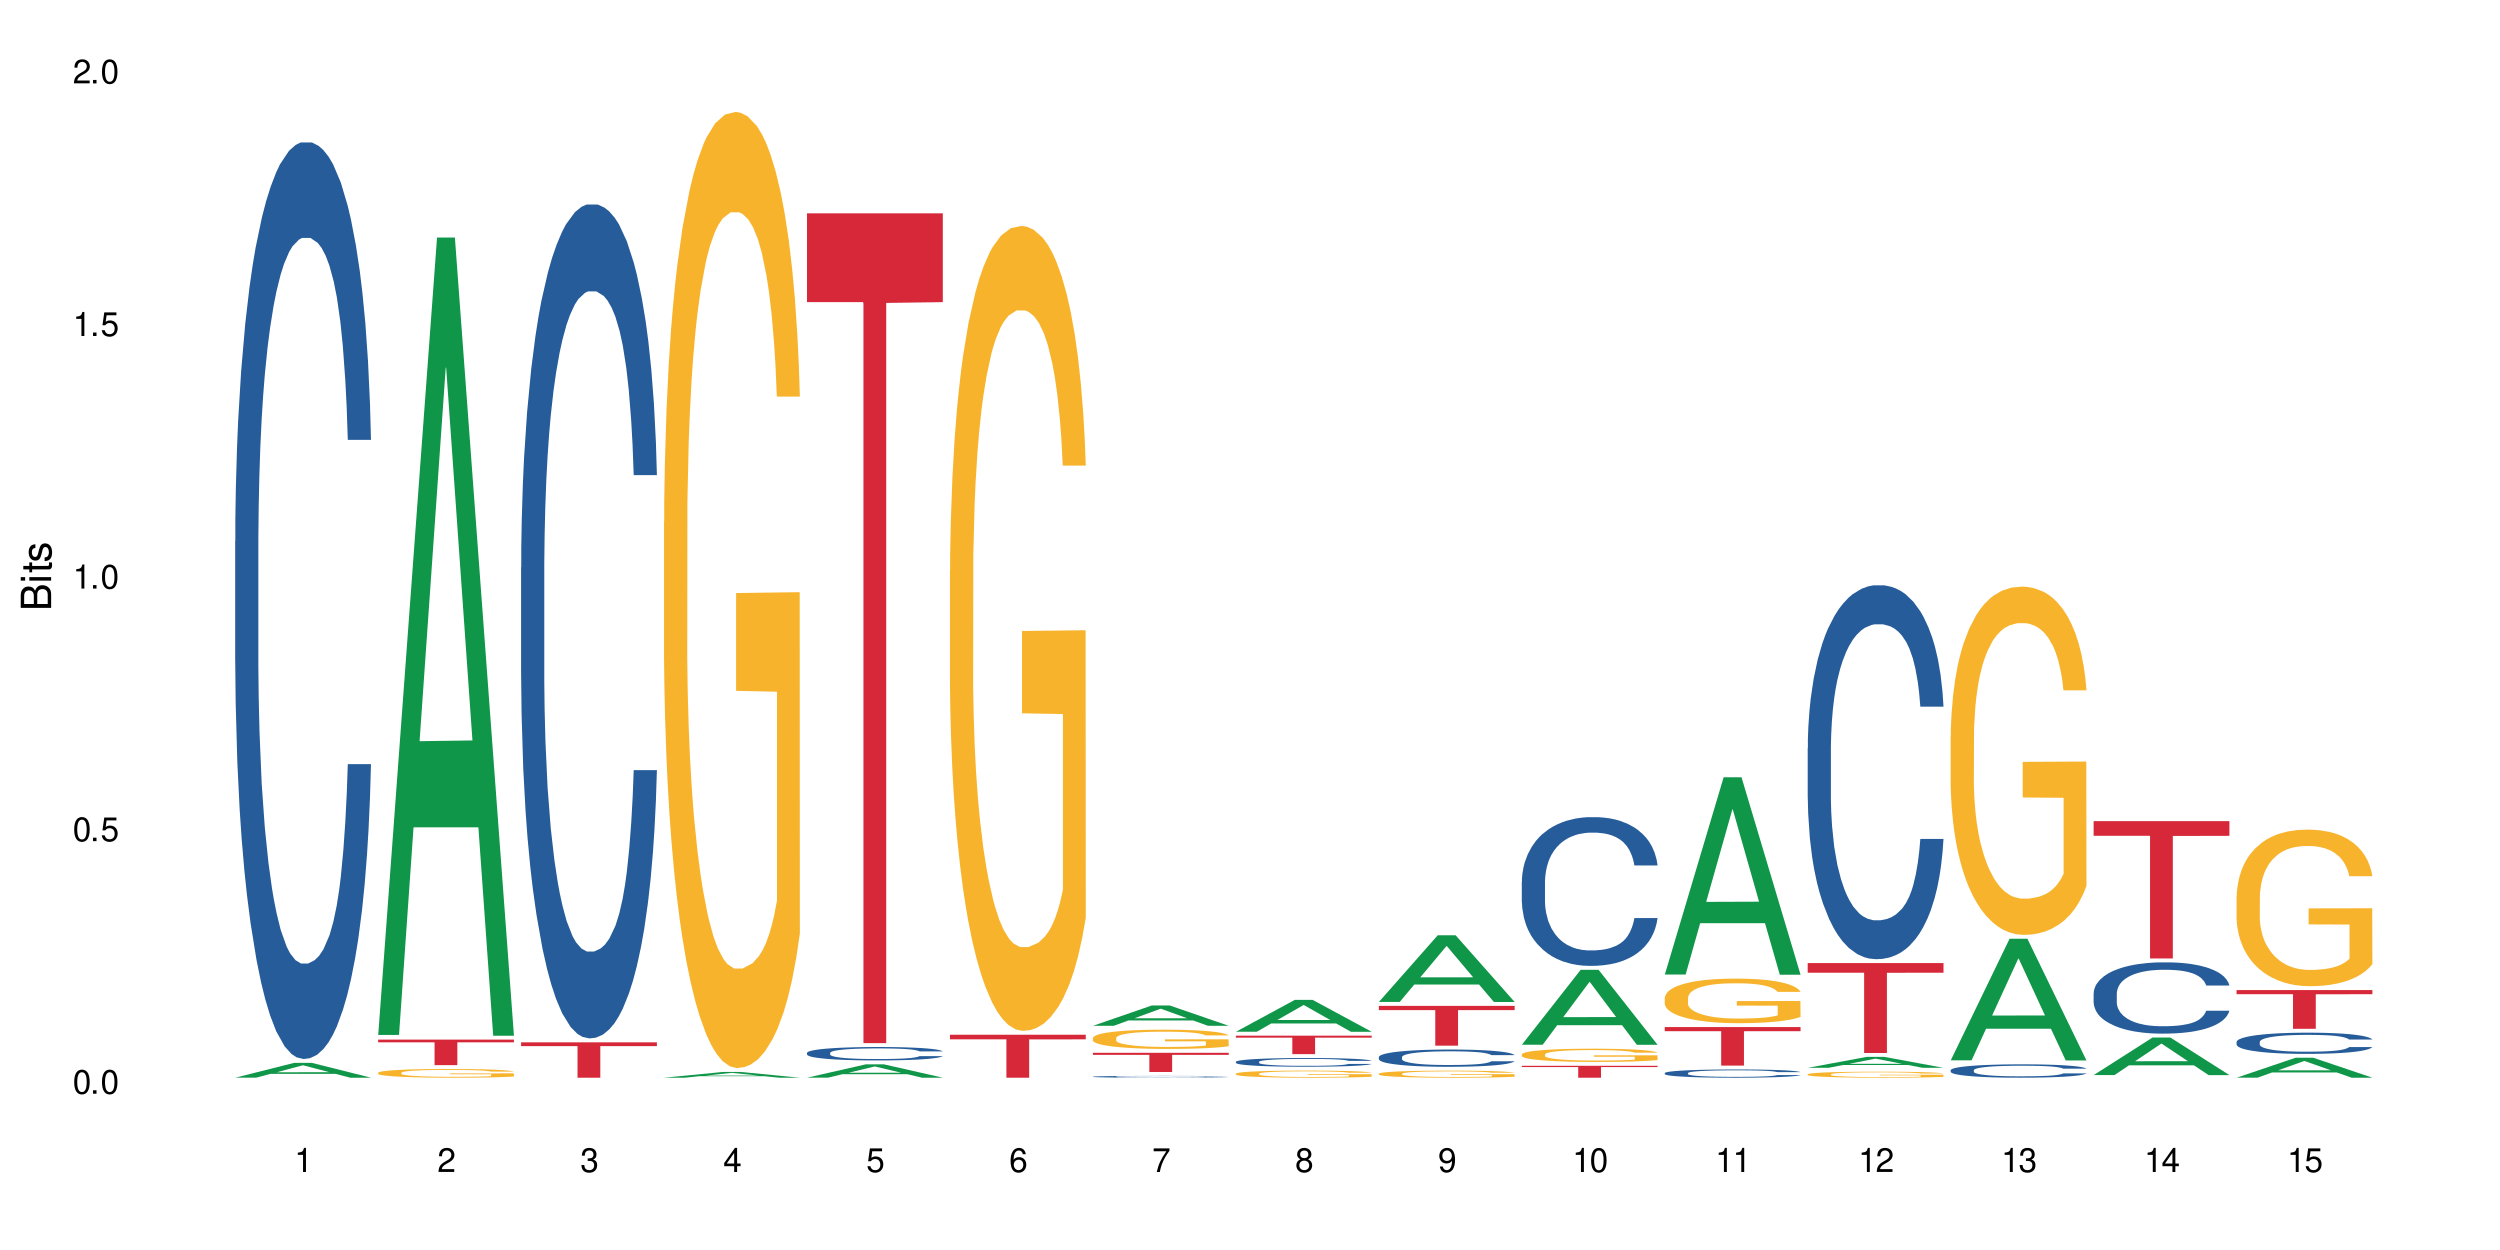 <?xml version="1.0" encoding="UTF-8"?>
<svg xmlns="http://www.w3.org/2000/svg" xmlns:xlink="http://www.w3.org/1999/xlink" width="720" height="360" viewBox="0 0 720 360">
<defs>
<g>
<g id="glyph-0-0">
</g>
<g id="glyph-0-1">
<path d="M 2.641 -6.938 C 2 -6.938 1.422 -6.656 1.078 -6.172 C 0.641 -5.562 0.406 -4.641 0.406 -3.359 C 0.406 -1.016 1.188 0.219 2.641 0.219 C 4.078 0.219 4.859 -1.016 4.859 -3.297 C 4.859 -4.641 4.656 -5.547 4.203 -6.172 C 3.844 -6.656 3.281 -6.938 2.641 -6.938 Z M 2.641 -6.188 C 3.547 -6.188 4 -5.25 4 -3.375 C 4 -1.406 3.562 -0.484 2.625 -0.484 C 1.734 -0.484 1.281 -1.438 1.281 -3.344 C 1.281 -5.25 1.734 -6.188 2.641 -6.188 Z M 2.641 -6.188 "/>
</g>
<g id="glyph-0-2">
<path d="M 1.828 -1 L 0.828 -1 L 0.828 0 L 1.828 0 Z M 1.828 -1 "/>
</g>
<g id="glyph-0-3">
<path d="M 4.562 -6.797 L 1.062 -6.797 L 0.547 -3.094 L 1.328 -3.094 C 1.719 -3.562 2.047 -3.734 2.578 -3.734 C 3.484 -3.734 4.062 -3.109 4.062 -2.094 C 4.062 -1.125 3.484 -0.531 2.578 -0.531 C 1.828 -0.531 1.375 -0.906 1.188 -1.672 L 0.328 -1.672 C 0.453 -1.109 0.547 -0.844 0.75 -0.594 C 1.125 -0.078 1.828 0.219 2.594 0.219 C 3.969 0.219 4.922 -0.781 4.922 -2.219 C 4.922 -3.562 4.031 -4.484 2.719 -4.484 C 2.25 -4.484 1.859 -4.359 1.469 -4.062 L 1.734 -5.969 L 4.562 -5.969 Z M 4.562 -6.797 "/>
</g>
<g id="glyph-0-4">
<path d="M 2.484 -4.938 L 2.484 0 L 3.328 0 L 3.328 -6.938 L 2.766 -6.938 C 2.469 -5.875 2.281 -5.734 0.984 -5.562 L 0.984 -4.938 Z M 2.484 -4.938 "/>
</g>
<g id="glyph-0-5">
<path d="M 4.859 -0.828 L 1.281 -0.828 C 1.359 -1.406 1.672 -1.781 2.5 -2.281 L 3.469 -2.828 C 4.406 -3.344 4.906 -4.062 4.906 -4.906 C 4.906 -5.484 4.672 -6.031 4.266 -6.406 C 3.859 -6.766 3.375 -6.938 2.719 -6.938 C 1.859 -6.938 1.219 -6.625 0.844 -6.031 C 0.609 -5.672 0.5 -5.234 0.484 -4.531 L 1.328 -4.531 C 1.359 -5.016 1.406 -5.281 1.531 -5.516 C 1.75 -5.938 2.188 -6.203 2.703 -6.203 C 3.469 -6.203 4.031 -5.641 4.031 -4.891 C 4.031 -4.344 3.719 -3.859 3.125 -3.516 L 2.234 -3 C 0.812 -2.172 0.406 -1.531 0.328 -0.016 L 4.859 -0.016 Z M 4.859 -0.828 "/>
</g>
<g id="glyph-0-6">
<path d="M 2.125 -3.188 L 2.578 -3.188 C 3.5 -3.188 3.984 -2.766 3.984 -1.922 C 3.984 -1.062 3.469 -0.531 2.594 -0.531 C 1.656 -0.531 1.203 -1 1.156 -2.016 L 0.312 -2.016 C 0.344 -1.453 0.438 -1.094 0.609 -0.781 C 0.953 -0.109 1.625 0.219 2.547 0.219 C 3.953 0.219 4.859 -0.625 4.859 -1.938 C 4.859 -2.828 4.516 -3.297 3.703 -3.594 C 4.344 -3.844 4.656 -4.328 4.656 -5.031 C 4.656 -6.219 3.875 -6.938 2.578 -6.938 C 1.203 -6.938 0.484 -6.172 0.453 -4.703 L 1.297 -4.703 C 1.312 -5.125 1.344 -5.359 1.453 -5.578 C 1.641 -5.969 2.062 -6.203 2.594 -6.203 C 3.344 -6.203 3.797 -5.75 3.797 -5 C 3.797 -4.516 3.609 -4.219 3.25 -4.047 C 3.016 -3.953 2.703 -3.922 2.125 -3.906 Z M 2.125 -3.188 "/>
</g>
<g id="glyph-0-7">
<path d="M 3.141 -1.672 L 3.141 0 L 3.984 0 L 3.984 -1.672 L 4.984 -1.672 L 4.984 -2.438 L 3.984 -2.438 L 3.984 -6.938 L 3.359 -6.938 L 0.266 -2.578 L 0.266 -1.672 Z M 3.141 -2.438 L 1 -2.438 L 3.141 -5.5 Z M 3.141 -2.438 "/>
</g>
<g id="glyph-0-8">
<path d="M 4.781 -5.125 C 4.609 -6.266 3.891 -6.938 2.844 -6.938 C 2.094 -6.938 1.422 -6.578 1.031 -5.953 C 0.594 -5.266 0.406 -4.422 0.406 -3.172 C 0.406 -2 0.578 -1.25 0.984 -0.641 C 1.359 -0.078 1.953 0.219 2.703 0.219 C 3.984 0.219 4.922 -0.75 4.922 -2.094 C 4.922 -3.375 4.062 -4.281 2.844 -4.281 C 2.172 -4.281 1.641 -4.031 1.281 -3.516 C 1.281 -5.234 1.828 -6.188 2.797 -6.188 C 3.391 -6.188 3.797 -5.797 3.938 -5.125 Z M 2.734 -3.531 C 3.547 -3.531 4.062 -2.953 4.062 -2.031 C 4.062 -1.156 3.484 -0.531 2.703 -0.531 C 1.922 -0.531 1.328 -1.188 1.328 -2.078 C 1.328 -2.938 1.906 -3.531 2.734 -3.531 Z M 2.734 -3.531 "/>
</g>
<g id="glyph-0-9">
<path d="M 4.984 -6.797 L 0.438 -6.797 L 0.438 -5.969 L 4.109 -5.969 C 2.5 -3.656 1.828 -2.234 1.328 0 L 2.219 0 C 2.594 -2.172 3.453 -4.047 4.984 -6.094 Z M 4.984 -6.797 "/>
</g>
<g id="glyph-0-10">
<path d="M 3.75 -3.656 C 4.469 -4.094 4.688 -4.438 4.688 -5.078 C 4.688 -6.172 3.844 -6.938 2.641 -6.938 C 1.438 -6.938 0.594 -6.172 0.594 -5.094 C 0.594 -4.438 0.812 -4.094 1.516 -3.656 C 0.734 -3.266 0.359 -2.703 0.359 -1.922 C 0.359 -0.656 1.281 0.219 2.641 0.219 C 3.984 0.219 4.922 -0.656 4.922 -1.922 C 4.922 -2.703 4.531 -3.266 3.75 -3.656 Z M 2.641 -6.188 C 3.359 -6.188 3.812 -5.75 3.812 -5.062 C 3.812 -4.406 3.344 -3.984 2.641 -3.984 C 1.922 -3.984 1.453 -4.406 1.453 -5.078 C 1.453 -5.75 1.922 -6.188 2.641 -6.188 Z M 2.641 -3.266 C 3.484 -3.266 4.062 -2.719 4.062 -1.906 C 4.062 -1.078 3.484 -0.531 2.625 -0.531 C 1.797 -0.531 1.219 -1.094 1.219 -1.906 C 1.219 -2.719 1.781 -3.266 2.641 -3.266 Z M 2.641 -3.266 "/>
</g>
<g id="glyph-0-11">
<path d="M 0.516 -1.578 C 0.672 -0.453 1.406 0.219 2.438 0.219 C 3.188 0.219 3.859 -0.141 4.266 -0.766 C 4.688 -1.453 4.891 -2.297 4.891 -3.547 C 4.891 -4.719 4.703 -5.453 4.312 -6.078 C 3.938 -6.641 3.344 -6.938 2.594 -6.938 C 1.297 -6.938 0.359 -5.969 0.359 -4.625 C 0.359 -3.344 1.234 -2.453 2.453 -2.453 C 3.094 -2.453 3.578 -2.672 4.016 -3.203 C 4 -1.484 3.469 -0.531 2.5 -0.531 C 1.906 -0.531 1.484 -0.906 1.359 -1.578 Z M 2.578 -6.203 C 3.375 -6.203 3.969 -5.531 3.969 -4.641 C 3.969 -3.797 3.391 -3.188 2.547 -3.188 C 1.734 -3.188 1.234 -3.766 1.234 -4.688 C 1.234 -5.562 1.797 -6.203 2.578 -6.203 Z M 2.578 -6.203 "/>
</g>
<g id="glyph-1-0">
</g>
<g id="glyph-1-1">
<path d="M 0 -0.953 L 0 -4.891 C 0 -5.719 -0.234 -6.344 -0.734 -6.797 C -1.188 -7.234 -1.812 -7.469 -2.5 -7.469 C -3.547 -7.469 -4.188 -7 -4.625 -5.875 C -4.984 -6.688 -5.625 -7.094 -6.531 -7.094 C -7.172 -7.094 -7.734 -6.859 -8.141 -6.391 C -8.562 -5.922 -8.75 -5.344 -8.75 -4.5 L -8.75 -0.953 Z M -4.984 -2.062 L -7.766 -2.062 L -7.766 -4.219 C -7.766 -4.844 -7.688 -5.203 -7.453 -5.5 C -7.219 -5.812 -6.859 -5.969 -6.375 -5.969 C -5.891 -5.969 -5.531 -5.812 -5.297 -5.5 C -5.062 -5.203 -4.984 -4.844 -4.984 -4.219 Z M -0.984 -2.062 L -4 -2.062 L -4 -4.781 C -4 -5.766 -3.438 -6.359 -2.484 -6.359 C -1.547 -6.359 -0.984 -5.766 -0.984 -4.781 Z M -0.984 -2.062 "/>
</g>
<g id="glyph-1-2">
<path d="M -6.281 -1.797 L -6.281 -0.797 L 0 -0.797 L 0 -1.797 Z M -8.75 -1.797 L -8.75 -0.797 L -7.484 -0.797 L -7.484 -1.797 Z M -8.75 -1.797 "/>
</g>
<g id="glyph-1-3">
<path d="M -6.281 -3.047 L -6.281 -2.016 L -8.016 -2.016 L -8.016 -1.016 L -6.281 -1.016 L -6.281 -0.172 L -5.469 -0.172 L -5.469 -1.016 L -0.719 -1.016 C -0.078 -1.016 0.281 -1.453 0.281 -2.234 C 0.281 -2.5 0.25 -2.719 0.188 -3.047 L -0.641 -3.047 C -0.609 -2.906 -0.594 -2.766 -0.594 -2.562 C -0.594 -2.141 -0.719 -2.016 -1.156 -2.016 L -5.469 -2.016 L -5.469 -3.047 Z M -6.281 -3.047 "/>
</g>
<g id="glyph-1-4">
<path d="M -4.531 -5.25 C -5.766 -5.25 -6.469 -4.422 -6.469 -2.969 C -6.469 -1.516 -5.719 -0.562 -4.547 -0.562 C -3.562 -0.562 -3.094 -1.062 -2.734 -2.562 L -2.516 -3.484 C -2.344 -4.188 -2.094 -4.469 -1.641 -4.469 C -1.047 -4.469 -0.641 -3.875 -0.641 -3 C -0.641 -2.453 -0.797 -2 -1.062 -1.75 C -1.25 -1.594 -1.422 -1.531 -1.875 -1.469 L -1.875 -0.406 C -0.422 -0.453 0.281 -1.266 0.281 -2.922 C 0.281 -4.5 -0.5 -5.516 -1.719 -5.516 C -2.656 -5.516 -3.172 -4.984 -3.469 -3.734 L -3.703 -2.766 C -3.891 -1.953 -4.156 -1.609 -4.594 -1.609 C -5.188 -1.609 -5.547 -2.125 -5.547 -2.938 C -5.547 -3.75 -5.203 -4.172 -4.531 -4.203 Z M -4.531 -5.25 "/>
</g>
</g>
</defs>
<rect x="-72" y="-36" width="864" height="432" fill="rgb(100%, 100%, 100%)" fill-opacity="1"/>
<path fill-rule="nonzero" fill="rgb(6.275%, 58.824%, 28.235%)" fill-opacity="1" d="M 67.73 310.375 L 67.773 310.371 L 84.695 306.113 L 89.836 306.113 L 106.844 310.379 L 100.867 310.379 L 96.605 309.266 L 77.926 309.266 L 73.75 310.375 L 67.73 310.375 L 79.723 308.805 L 94.895 308.801 L 87.328 306.812 L 87.246 306.809 L 87.16 306.82 L 79.684 308.801 L 79.723 308.805 Z M 67.73 310.375 "/>
<path fill-rule="nonzero" fill="rgb(14.51%, 36.078%, 60%)" fill-opacity="1" d="M 67.73 155.879 L 67.777 155.637 L 67.777 149.844 L 67.922 140.676 L 68.254 129.094 L 68.59 121.133 L 69.449 106.895 L 70.641 93.141 L 71.879 82.523 L 72.785 76.25 L 73.598 71.426 L 75.457 62.496 L 76.652 57.914 L 77.938 53.812 L 79.512 49.707 L 80.656 47.297 L 83.234 43.434 L 85.141 41.746 L 86.621 41.023 L 89.816 41.023 L 91.723 41.988 L 93.105 43.195 L 94.633 45.125 L 95.922 47.297 L 98.164 52.605 L 100.168 59.359 L 101.074 63.223 L 102.504 70.703 L 103.602 77.941 L 104.363 84.215 L 105.223 93.141 L 105.984 104 L 106.559 116.305 L 106.844 126.68 L 100.168 126.68 L 99.832 117.031 L 99.449 109.551 L 98.734 99.656 L 98.02 92.66 L 97.02 85.66 L 96.113 81.078 L 94.871 76.492 L 93.773 73.598 L 92.629 71.426 L 91.531 69.977 L 89.434 68.531 L 87 68.531 L 86.094 69.012 L 84.234 70.941 L 83.234 72.633 L 81.801 76.008 L 80.801 79.148 L 79.609 83.973 L 78.797 88.074 L 77.797 94.348 L 77.078 99.898 L 76.27 107.859 L 75.793 113.895 L 75.363 120.648 L 74.98 128.613 L 74.695 137.059 L 74.504 145.984 L 74.41 154.672 L 74.41 192.07 L 74.504 200.758 L 74.742 210.891 L 75.363 225.613 L 76.27 238.398 L 77.32 248.535 L 78.32 255.773 L 78.891 259.152 L 79.656 263.012 L 80.848 267.836 L 82.566 272.664 L 83.566 274.594 L 85.094 276.523 L 86.668 277.488 L 88.766 277.488 L 90.625 276.523 L 91.867 275.316 L 93.156 273.387 L 94.918 269.285 L 96.016 265.426 L 96.969 260.84 L 97.688 256.254 L 98.164 252.395 L 98.879 244.914 L 99.449 236.711 L 99.879 228.266 L 100.168 220.062 L 106.844 220.062 L 106.559 229.715 L 106.129 239.125 L 105.699 246.121 L 105.031 254.566 L 104.27 262.047 L 103.172 270.492 L 102.266 276.043 L 101.074 282.074 L 99.977 286.66 L 98.781 290.762 L 97.02 295.586 L 95.875 298 L 94.633 300.172 L 93.156 302.102 L 91.293 303.789 L 89.289 304.754 L 87.43 304.996 L 85.426 304.516 L 83.949 303.551 L 81.992 301.379 L 79.559 297.035 L 77.797 292.449 L 76.414 287.863 L 75.219 283.039 L 73.883 276.523 L 72.168 265.906 L 71.117 257.703 L 70.402 250.945 L 69.59 241.535 L 69.02 233.09 L 68.352 219.578 L 67.875 202.445 L 67.73 189.176 Z M 67.73 155.879 "/>
<path fill-rule="nonzero" fill="rgb(6.275%, 58.824%, 28.235%)" fill-opacity="1" d="M 108.902 298.07 L 108.945 297.855 L 125.867 68.418 L 131.008 68.418 L 148.016 298.285 L 142.039 298.285 L 137.777 238.281 L 119.098 238.281 L 114.922 298.07 L 108.902 298.07 L 120.895 213.461 L 136.062 213.246 L 128.5 105.973 L 128.418 105.758 L 128.332 106.406 L 120.855 213.246 L 120.895 213.461 Z M 108.902 298.07 "/>
<path fill-rule="nonzero" fill="rgb(96.863%, 70.196%, 16.863%)" fill-opacity="1" d="M 108.902 308.945 L 108.949 308.941 L 108.949 308.895 L 109.141 308.793 L 109.617 308.648 L 110.238 308.535 L 110.906 308.441 L 111.336 308.395 L 112.051 308.324 L 112.672 308.273 L 114.246 308.172 L 116.25 308.074 L 117.344 308.035 L 118.586 307.996 L 120.352 307.949 L 121.16 307.934 L 123.641 307.898 L 126.457 307.875 L 129.555 307.867 L 130.988 307.871 L 132.941 307.879 L 135.613 307.906 L 137.141 307.93 L 138.332 307.949 L 139.574 307.98 L 141.098 308.027 L 142.531 308.082 L 143.676 308.137 L 144.82 308.207 L 145.773 308.277 L 146.586 308.359 L 147.301 308.457 L 147.73 308.535 L 148.016 308.617 L 141.387 308.617 L 141.004 308.535 L 140.574 308.473 L 139.859 308.398 L 139.145 308.344 L 138.43 308.301 L 137.094 308.238 L 135.949 308.203 L 134.516 308.172 L 133.133 308.148 L 131.559 308.137 L 130.605 308.133 L 128.078 308.133 L 125.789 308.148 L 124.453 308.168 L 123.5 308.184 L 122.164 308.219 L 121.352 308.246 L 120.875 308.266 L 119.445 308.336 L 118.488 308.398 L 117.965 308.445 L 117.297 308.512 L 116.82 308.574 L 116.297 308.668 L 116.008 308.734 L 115.629 308.891 L 115.582 309.305 L 115.723 309.391 L 116.008 309.484 L 116.391 309.566 L 116.965 309.656 L 117.535 309.723 L 118.539 309.812 L 119.395 309.871 L 120.062 309.91 L 121.352 309.973 L 121.875 309.992 L 123.117 310.031 L 124.406 310.066 L 125.98 310.094 L 127.172 310.105 L 129.078 310.117 L 131.512 310.117 L 134.375 310.105 L 136.188 310.086 L 137.426 310.066 L 138.238 310.051 L 139.238 310.027 L 139.953 310.004 L 140.621 309.977 L 141.434 309.938 L 141.434 309.391 L 129.652 309.387 L 129.652 309.133 L 147.969 309.129 L 148.016 310.027 L 147.016 310.09 L 145.773 310.148 L 144.582 310.195 L 143.34 310.234 L 141.578 310.277 L 140.145 310.305 L 137.949 310.336 L 135.949 310.355 L 133.848 310.371 L 131.988 310.379 L 129.793 310.379 L 127.84 310.375 L 125.742 310.359 L 124.07 310.344 L 122.543 310.32 L 121.02 310.289 L 119.109 310.242 L 117.871 310.203 L 116.582 310.156 L 115.293 310.098 L 114.148 310.035 L 113.387 309.988 L 112.625 309.934 L 111.812 309.863 L 111.051 309.785 L 110.477 309.715 L 109.953 309.633 L 109.57 309.559 L 109.188 309.457 L 108.996 309.371 L 108.902 309.301 Z M 108.902 308.945 "/>
<path fill-rule="nonzero" fill="rgb(83.922%, 15.686%, 22.353%)" fill-opacity="1" d="M 108.902 299.402 L 148.016 299.402 L 148.016 300.188 L 131.715 300.195 L 131.715 306.75 L 125.156 306.75 L 125.156 300.203 L 125.062 300.188 L 108.902 300.188 Z M 108.902 299.402 "/>
<path fill-rule="nonzero" fill="rgb(14.51%, 36.078%, 60%)" fill-opacity="1" d="M 150.074 163.398 L 150.121 163.18 L 150.121 157.91 L 150.266 149.566 L 150.598 139.031 L 150.934 131.785 L 151.793 118.832 L 152.984 106.32 L 154.223 96.66 L 155.129 90.953 L 155.941 86.562 L 157.801 78.441 L 158.992 74.27 L 160.281 70.535 L 161.855 66.805 L 163 64.609 L 165.578 61.098 L 167.484 59.559 L 168.965 58.902 L 172.16 58.902 L 174.066 59.781 L 175.449 60.879 L 176.977 62.633 L 178.266 64.609 L 180.508 69.438 L 182.508 75.586 L 183.414 79.098 L 184.848 85.902 L 185.945 92.488 L 186.707 98.199 L 187.566 106.32 L 188.328 116.199 L 188.902 127.395 L 189.188 136.836 L 182.508 136.836 L 182.176 128.055 L 181.793 121.25 L 181.078 112.246 L 180.363 105.883 L 179.359 99.516 L 178.453 95.344 L 177.215 91.172 L 176.117 88.539 L 174.973 86.562 L 173.875 85.246 L 171.777 83.93 L 169.344 83.93 L 168.438 84.367 L 166.578 86.125 L 165.578 87.66 L 164.145 90.734 L 163.145 93.586 L 161.953 97.977 L 161.141 101.711 L 160.137 107.418 L 159.422 112.469 L 158.613 119.711 L 158.137 125.199 L 157.707 131.348 L 157.324 138.59 L 157.039 146.273 L 156.848 154.398 L 156.754 162.301 L 156.754 196.328 L 156.848 204.23 L 157.086 213.453 L 157.707 226.844 L 158.613 238.477 L 159.66 247.699 L 160.664 254.285 L 161.234 257.359 L 162 260.871 L 163.191 265.262 L 164.91 269.652 L 165.91 271.406 L 167.438 273.164 L 169.012 274.043 L 171.109 274.043 L 172.969 273.164 L 174.211 272.066 L 175.496 270.309 L 177.262 266.578 L 178.359 263.066 L 179.312 258.895 L 180.027 254.723 L 180.508 251.211 L 181.223 244.406 L 181.793 236.941 L 182.223 229.258 L 182.508 221.793 L 189.188 221.793 L 188.902 230.574 L 188.473 239.137 L 188.043 245.504 L 187.375 253.188 L 186.613 259.992 L 185.516 267.676 L 184.609 272.727 L 183.414 278.215 L 182.32 282.383 L 181.125 286.117 L 179.359 290.508 L 178.215 292.703 L 176.977 294.68 L 175.496 296.434 L 173.637 297.973 L 171.633 298.848 L 169.773 299.07 L 167.77 298.629 L 166.293 297.75 L 164.336 295.777 L 161.902 291.824 L 160.137 287.652 L 158.754 283.48 L 157.562 279.09 L 156.227 273.164 L 154.512 263.504 L 153.461 256.039 L 152.746 249.895 L 151.934 241.332 L 151.363 233.648 L 150.695 221.355 L 150.219 205.77 L 150.074 193.695 Z M 150.074 163.398 "/>
<path fill-rule="nonzero" fill="rgb(83.922%, 15.686%, 22.353%)" fill-opacity="1" d="M 150.074 300.188 L 189.188 300.188 L 189.188 301.277 L 172.887 301.285 L 172.887 310.379 L 166.328 310.379 L 166.328 301.297 L 166.234 301.277 L 150.074 301.277 Z M 150.074 300.188 "/>
<path fill-rule="nonzero" fill="rgb(6.275%, 58.824%, 28.235%)" fill-opacity="1" d="M 191.246 310.379 L 191.289 310.375 L 208.211 308.719 L 213.352 308.719 L 230.359 310.379 L 224.383 310.379 L 220.121 309.945 L 201.441 309.945 L 197.262 310.379 L 191.246 310.379 L 203.238 309.766 L 218.406 309.766 L 210.844 308.988 L 210.762 308.988 L 210.676 308.992 L 203.195 309.766 L 203.238 309.766 Z M 191.246 310.379 "/>
<path fill-rule="nonzero" fill="rgb(96.863%, 70.196%, 16.863%)" fill-opacity="1" d="M 191.246 150.176 L 191.293 149.926 L 191.293 144.895 L 191.484 133.578 L 191.961 117.984 L 192.582 105.16 L 193.25 95.102 L 193.68 89.82 L 194.395 82.277 L 195.016 76.742 L 196.59 65.426 L 198.59 54.867 L 199.688 50.34 L 200.93 46.062 L 202.695 41.285 L 203.504 39.523 L 205.984 35.5 L 208.801 32.988 L 211.898 32.23 L 213.332 32.484 L 215.285 33.488 L 217.957 36.258 L 219.484 38.77 L 220.676 41.285 L 221.918 44.555 L 223.441 49.586 L 224.875 55.621 L 226.02 61.656 L 227.164 69.199 L 228.117 77.246 L 228.93 86.047 L 229.645 96.609 L 230.074 105.414 L 230.359 114.215 L 223.73 114.215 L 223.348 105.414 L 222.918 98.621 L 222.203 90.324 L 221.488 84.289 L 220.77 79.512 L 219.438 72.973 L 218.293 68.949 L 216.859 65.426 L 215.477 63.164 L 213.902 61.656 L 212.949 61.152 L 210.422 61.152 L 208.133 62.914 L 206.797 64.926 L 205.84 66.938 L 204.508 70.707 L 203.695 73.727 L 203.219 75.738 L 201.789 83.535 L 200.832 90.574 L 200.309 95.352 L 199.641 102.898 L 199.164 109.688 L 198.641 119.746 L 198.352 127.289 L 197.973 144.391 L 197.922 189.656 L 198.066 199.215 L 198.352 209.523 L 198.734 218.578 L 199.309 228.133 L 199.879 235.426 L 200.883 245.234 L 201.738 251.773 L 202.406 256.047 L 203.695 262.836 L 204.219 265.102 L 205.461 269.629 L 206.746 273.148 L 208.32 276.164 L 209.516 277.676 L 211.422 278.934 L 213.855 278.934 L 216.719 277.422 L 218.531 275.41 L 219.77 273.398 L 220.582 271.641 L 221.582 268.871 L 222.297 266.359 L 222.965 263.594 L 223.777 259.316 L 223.777 199.215 L 211.996 198.961 L 211.996 170.797 L 230.312 170.547 L 230.359 268.871 L 229.355 275.664 L 228.117 282.203 L 226.926 287.23 L 225.684 291.508 L 223.918 296.285 L 222.488 299.301 L 220.293 302.824 L 218.293 305.086 L 216.191 306.594 L 214.332 307.348 L 212.137 307.602 L 210.184 307.098 L 208.082 305.59 L 206.414 303.578 L 204.887 301.062 L 203.359 297.793 L 201.453 292.512 L 200.215 288.238 L 198.926 282.957 L 197.637 276.668 L 196.492 269.879 L 195.73 264.598 L 194.965 258.562 L 194.156 251.02 L 193.391 242.469 L 192.82 234.672 L 192.297 225.871 L 191.914 217.57 L 191.531 206.254 L 191.34 197.203 L 191.246 189.406 Z M 191.246 150.176 "/>
<path fill-rule="nonzero" fill="rgb(6.275%, 58.824%, 28.235%)" fill-opacity="1" d="M 232.418 310.375 L 232.461 310.371 L 249.383 306.52 L 254.523 306.52 L 271.531 310.379 L 265.555 310.379 L 261.293 309.371 L 242.613 309.371 L 238.434 310.375 L 232.418 310.375 L 244.41 308.957 L 259.578 308.953 L 252.016 307.152 L 251.934 307.148 L 251.848 307.156 L 244.367 308.953 L 244.41 308.957 Z M 232.418 310.375 "/>
<path fill-rule="nonzero" fill="rgb(14.51%, 36.078%, 60%)" fill-opacity="1" d="M 232.418 303.223 L 232.465 303.219 L 232.465 303.133 L 232.609 303 L 232.941 302.832 L 233.277 302.715 L 234.133 302.508 L 235.328 302.305 L 236.566 302.148 L 237.473 302.059 L 238.285 301.988 L 240.145 301.859 L 241.336 301.789 L 242.625 301.73 L 244.199 301.672 L 245.344 301.637 L 247.918 301.578 L 249.828 301.555 L 251.305 301.543 L 254.504 301.543 L 256.41 301.559 L 257.793 301.574 L 259.32 301.605 L 260.609 301.637 L 262.848 301.715 L 264.852 301.812 L 265.758 301.867 L 267.191 301.977 L 268.285 302.082 L 269.051 302.176 L 269.91 302.305 L 270.672 302.465 L 271.246 302.645 L 271.531 302.797 L 264.852 302.797 L 264.52 302.656 L 264.137 302.547 L 263.422 302.402 L 262.707 302.297 L 261.703 302.195 L 260.797 302.129 L 259.559 302.062 L 258.461 302.02 L 257.316 301.988 L 256.219 301.969 L 254.121 301.945 L 251.688 301.945 L 250.781 301.953 L 248.922 301.98 L 247.918 302.004 L 246.488 302.055 L 245.488 302.102 L 244.293 302.172 L 243.484 302.23 L 242.48 302.324 L 241.766 302.406 L 240.957 302.52 L 240.48 302.609 L 240.051 302.707 L 239.668 302.824 L 239.383 302.949 L 239.191 303.078 L 239.094 303.207 L 239.094 303.75 L 239.191 303.879 L 239.43 304.027 L 240.051 304.242 L 240.957 304.43 L 242.004 304.578 L 243.008 304.684 L 243.578 304.734 L 244.344 304.789 L 245.535 304.859 L 247.25 304.93 L 248.254 304.957 L 249.781 304.988 L 251.355 305 L 253.453 305 L 255.312 304.988 L 256.555 304.969 L 257.84 304.941 L 259.605 304.879 L 260.703 304.824 L 261.656 304.758 L 262.371 304.691 L 262.848 304.633 L 263.566 304.523 L 264.137 304.406 L 264.566 304.281 L 264.852 304.16 L 271.531 304.16 L 271.246 304.301 L 270.816 304.441 L 270.387 304.543 L 269.719 304.664 L 268.953 304.773 L 267.859 304.898 L 266.953 304.98 L 265.758 305.066 L 264.66 305.137 L 263.469 305.195 L 261.703 305.266 L 260.559 305.301 L 259.32 305.332 L 257.84 305.359 L 255.98 305.387 L 253.977 305.398 L 252.117 305.402 L 250.113 305.395 L 248.637 305.383 L 246.68 305.352 L 244.246 305.285 L 242.48 305.219 L 241.098 305.152 L 239.906 305.082 L 238.57 304.988 L 236.852 304.832 L 235.805 304.711 L 235.09 304.613 L 234.277 304.477 L 233.707 304.352 L 233.039 304.152 L 232.559 303.902 L 232.418 303.711 Z M 232.418 303.223 "/>
<path fill-rule="nonzero" fill="rgb(83.922%, 15.686%, 22.353%)" fill-opacity="1" d="M 232.418 61.434 L 271.531 61.434 L 271.531 87.016 L 255.23 87.242 L 255.23 300.426 L 248.672 300.426 L 248.672 87.465 L 248.574 87.016 L 232.418 87.016 Z M 232.418 61.434 "/>
<path fill-rule="nonzero" fill="rgb(96.863%, 70.196%, 16.863%)" fill-opacity="1" d="M 273.59 164.359 L 273.637 164.148 L 273.637 159.914 L 273.828 150.387 L 274.305 137.262 L 274.926 126.461 L 275.594 117.996 L 276.023 113.547 L 276.738 107.195 L 277.355 102.539 L 278.93 93.012 L 280.934 84.121 L 282.031 80.309 L 283.273 76.711 L 285.035 72.688 L 285.848 71.207 L 288.328 67.816 L 291.141 65.699 L 294.242 65.066 L 295.672 65.277 L 297.629 66.125 L 300.301 68.453 L 301.828 70.57 L 303.02 72.688 L 304.258 75.441 L 305.785 79.676 L 307.215 84.754 L 308.363 89.836 L 309.508 96.188 L 310.461 102.961 L 311.27 110.371 L 311.988 119.266 L 312.414 126.676 L 312.703 134.086 L 306.07 134.086 L 305.691 126.676 L 305.262 120.957 L 304.547 113.973 L 303.832 108.891 L 303.113 104.867 L 301.777 99.363 L 300.633 95.977 L 299.203 93.012 L 297.82 91.105 L 296.246 89.836 L 295.293 89.414 L 292.766 89.414 L 290.473 90.895 L 289.141 92.59 L 288.184 94.281 L 286.848 97.457 L 286.039 100 L 285.562 101.691 L 284.129 108.254 L 283.176 114.184 L 282.652 118.207 L 281.984 124.559 L 281.508 130.273 L 280.98 138.742 L 280.695 145.094 L 280.316 159.492 L 280.266 197.598 L 280.41 205.645 L 280.695 214.324 L 281.078 221.945 L 281.648 229.992 L 282.223 236.133 L 283.223 244.387 L 284.082 249.891 L 284.75 253.492 L 286.039 259.207 L 286.562 261.113 L 287.805 264.926 L 289.09 267.887 L 290.664 270.43 L 291.859 271.699 L 293.766 272.758 L 296.199 272.758 L 299.059 271.488 L 300.871 269.793 L 302.113 268.102 L 302.922 266.617 L 303.926 264.289 L 304.641 262.172 L 305.309 259.844 L 306.121 256.242 L 306.121 205.645 L 294.34 205.434 L 294.34 181.719 L 312.656 181.508 L 312.703 264.289 L 311.699 270.004 L 310.461 275.512 L 309.27 279.742 L 308.027 283.344 L 306.262 287.367 L 304.832 289.906 L 302.637 292.871 L 300.633 294.777 L 298.535 296.047 L 296.676 296.68 L 294.48 296.895 L 292.527 296.469 L 290.426 295.199 L 288.758 293.504 L 287.23 291.387 L 285.703 288.637 L 283.797 284.191 L 282.555 280.59 L 281.27 276.145 L 279.98 270.852 L 278.836 265.137 L 278.074 260.691 L 277.309 255.609 L 276.5 249.258 L 275.734 242.059 L 275.164 235.496 L 274.637 228.086 L 274.258 221.098 L 273.875 211.57 L 273.684 203.949 L 273.59 197.387 Z M 273.59 164.359 "/>
<path fill-rule="nonzero" fill="rgb(83.922%, 15.686%, 22.353%)" fill-opacity="1" d="M 273.59 298.012 L 312.703 298.012 L 312.703 299.336 L 296.402 299.344 L 296.402 310.379 L 289.844 310.379 L 289.844 299.355 L 289.746 299.336 L 273.59 299.336 Z M 273.59 298.012 "/>
<path fill-rule="nonzero" fill="rgb(6.275%, 58.824%, 28.235%)" fill-opacity="1" d="M 314.762 295.43 L 314.801 295.426 L 331.727 289.57 L 336.867 289.57 L 353.875 295.434 L 347.898 295.434 L 343.637 293.902 L 324.957 293.902 L 320.777 295.43 L 314.762 295.43 L 326.754 293.27 L 341.922 293.266 L 334.359 290.527 L 334.273 290.523 L 334.191 290.539 L 326.711 293.266 L 326.754 293.27 Z M 314.762 295.43 "/>
<path fill-rule="nonzero" fill="rgb(14.51%, 36.078%, 60%)" fill-opacity="1" d="M 314.762 310.086 L 314.809 310.086 L 314.809 310.074 L 314.953 310.055 L 315.285 310.035 L 315.621 310.02 L 316.477 309.988 L 317.672 309.961 L 318.91 309.941 L 319.816 309.93 L 320.629 309.918 L 322.488 309.902 L 323.68 309.895 L 324.969 309.887 L 326.543 309.879 L 327.688 309.871 L 330.262 309.863 L 332.172 309.863 L 333.648 309.859 L 336.844 309.859 L 338.754 309.863 L 340.137 309.863 L 341.664 309.867 L 342.949 309.871 L 345.191 309.883 L 347.195 309.895 L 348.102 309.902 L 349.531 309.918 L 350.629 309.934 L 351.395 309.945 L 352.25 309.961 L 353.016 309.984 L 353.586 310.008 L 353.875 310.027 L 347.195 310.027 L 346.863 310.008 L 346.48 309.996 L 345.766 309.977 L 345.051 309.961 L 344.047 309.949 L 343.141 309.938 L 341.902 309.93 L 340.805 309.926 L 339.66 309.918 L 338.562 309.918 L 336.465 309.914 L 333.125 309.914 L 331.266 309.918 L 330.262 309.922 L 328.832 309.93 L 327.832 309.934 L 326.637 309.945 L 325.828 309.953 L 324.824 309.965 L 324.109 309.977 L 323.297 309.992 L 322.82 310.004 L 322.391 310.016 L 322.012 310.031 L 321.727 310.051 L 321.535 310.066 L 321.438 310.082 L 321.438 310.156 L 321.535 310.176 L 321.773 310.195 L 322.391 310.223 L 323.297 310.25 L 324.348 310.27 L 325.352 310.281 L 325.922 310.289 L 326.684 310.297 L 327.879 310.305 L 329.594 310.316 L 330.598 310.32 L 332.121 310.324 L 337.656 310.324 L 338.895 310.32 L 340.184 310.316 L 341.949 310.309 L 343.047 310.301 L 344 310.293 L 344.715 310.285 L 345.191 310.277 L 345.906 310.262 L 346.48 310.246 L 346.91 310.227 L 347.195 310.211 L 353.875 310.211 L 353.586 310.23 L 353.16 310.25 L 352.73 310.262 L 352.062 310.281 L 351.297 310.293 L 350.199 310.312 L 349.293 310.324 L 348.102 310.336 L 347.004 310.344 L 345.812 310.352 L 344.047 310.359 L 342.902 310.367 L 341.664 310.371 L 340.184 310.375 L 338.324 310.375 L 336.32 310.379 L 332.457 310.379 L 330.977 310.375 L 329.023 310.371 L 326.59 310.363 L 324.824 310.355 L 323.441 310.344 L 322.25 310.336 L 320.914 310.324 L 319.195 310.301 L 318.148 310.285 L 317.434 310.273 L 316.621 310.254 L 316.047 310.238 L 315.379 310.211 L 314.902 310.176 L 314.762 310.152 Z M 314.762 310.086 "/>
<path fill-rule="nonzero" fill="rgb(96.863%, 70.196%, 16.863%)" fill-opacity="1" d="M 314.762 298.922 L 314.809 298.918 L 314.809 298.816 L 315 298.59 L 315.477 298.277 L 316.098 298.02 L 316.766 297.816 L 317.191 297.711 L 317.91 297.559 L 318.527 297.445 L 320.102 297.219 L 322.105 297.008 L 323.203 296.918 L 324.445 296.832 L 326.207 296.734 L 327.02 296.699 L 329.5 296.617 L 332.312 296.566 L 335.414 296.551 L 336.844 296.559 L 338.801 296.578 L 341.473 296.633 L 343 296.684 L 344.191 296.734 L 345.43 296.801 L 346.957 296.902 L 348.387 297.023 L 349.531 297.145 L 350.68 297.297 L 351.633 297.457 L 352.441 297.633 L 353.16 297.848 L 353.586 298.023 L 353.875 298.199 L 347.242 298.199 L 346.863 298.023 L 346.434 297.887 L 345.719 297.719 L 345 297.598 L 344.285 297.504 L 342.949 297.371 L 341.805 297.289 L 340.375 297.219 L 338.992 297.176 L 337.418 297.145 L 336.465 297.133 L 333.938 297.133 L 331.645 297.168 L 330.309 297.211 L 329.355 297.25 L 328.02 297.324 L 327.211 297.387 L 326.734 297.426 L 325.301 297.582 L 324.348 297.727 L 323.824 297.82 L 323.156 297.973 L 322.68 298.109 L 322.152 298.312 L 321.867 298.465 L 321.484 298.809 L 321.438 299.719 L 321.582 299.91 L 321.867 300.117 L 322.25 300.301 L 322.82 300.492 L 323.395 300.637 L 324.395 300.836 L 325.254 300.965 L 325.922 301.051 L 327.211 301.188 L 327.734 301.234 L 328.977 301.324 L 330.262 301.395 L 331.836 301.457 L 333.031 301.488 L 334.938 301.512 L 337.371 301.512 L 340.23 301.48 L 342.043 301.441 L 343.285 301.402 L 344.094 301.367 L 345.098 301.309 L 345.812 301.258 L 346.48 301.203 L 347.293 301.117 L 347.293 299.91 L 335.508 299.906 L 335.508 299.34 L 353.824 299.332 L 353.875 301.309 L 352.871 301.445 L 351.633 301.578 L 350.438 301.68 L 349.199 301.766 L 347.434 301.863 L 346.004 301.922 L 343.809 301.992 L 341.805 302.039 L 339.707 302.07 L 337.848 302.082 L 335.652 302.09 L 333.695 302.078 L 331.598 302.047 L 329.93 302.008 L 328.402 301.957 L 326.875 301.891 L 324.969 301.785 L 323.727 301.699 L 322.441 301.594 L 321.152 301.469 L 320.008 301.332 L 319.246 301.223 L 318.48 301.102 L 317.672 300.953 L 316.906 300.781 L 316.336 300.621 L 315.809 300.445 L 315.43 300.277 L 315.047 300.051 L 314.855 299.871 L 314.762 299.711 Z M 314.762 298.922 "/>
<path fill-rule="nonzero" fill="rgb(83.922%, 15.686%, 22.353%)" fill-opacity="1" d="M 314.762 303.207 L 353.875 303.207 L 353.875 303.797 L 337.574 303.805 L 337.574 308.742 L 331.016 308.742 L 331.016 303.809 L 330.918 303.797 L 314.762 303.797 Z M 314.762 303.207 "/>
<path fill-rule="nonzero" fill="rgb(6.275%, 58.824%, 28.235%)" fill-opacity="1" d="M 355.934 297.145 L 355.973 297.137 L 372.898 287.969 L 378.039 287.969 L 395.047 297.152 L 389.07 297.152 L 384.809 294.754 L 366.129 294.754 L 361.949 297.145 L 355.934 297.145 L 367.926 293.762 L 383.094 293.754 L 375.531 289.469 L 375.445 289.461 L 375.363 289.488 L 367.883 293.754 L 367.926 293.762 Z M 355.934 297.145 "/>
<path fill-rule="nonzero" fill="rgb(14.51%, 36.078%, 60%)" fill-opacity="1" d="M 355.934 305.801 L 355.98 305.797 L 355.98 305.742 L 356.125 305.656 L 356.457 305.547 L 356.789 305.469 L 357.648 305.336 L 358.844 305.203 L 360.082 305.102 L 360.988 305.043 L 361.801 304.996 L 363.66 304.91 L 364.852 304.867 L 366.141 304.828 L 367.715 304.789 L 368.859 304.766 L 371.434 304.73 L 373.344 304.715 L 374.82 304.707 L 378.016 304.707 L 379.926 304.715 L 381.309 304.727 L 382.836 304.746 L 384.121 304.766 L 386.363 304.816 L 388.367 304.883 L 389.273 304.918 L 390.703 304.988 L 391.801 305.059 L 392.566 305.117 L 393.422 305.203 L 394.188 305.305 L 394.758 305.422 L 395.047 305.523 L 388.367 305.523 L 388.035 305.43 L 387.652 305.359 L 386.938 305.266 L 386.223 305.199 L 385.219 305.133 L 384.312 305.09 L 383.074 305.043 L 381.977 305.016 L 380.832 304.996 L 379.734 304.984 L 377.637 304.969 L 375.203 304.969 L 374.297 304.973 L 372.438 304.992 L 371.434 305.008 L 370.004 305.039 L 369 305.07 L 367.809 305.117 L 367 305.156 L 365.996 305.215 L 365.281 305.266 L 364.469 305.344 L 363.992 305.402 L 363.562 305.465 L 363.184 305.539 L 362.895 305.621 L 362.707 305.707 L 362.609 305.789 L 362.609 306.145 L 362.707 306.227 L 362.945 306.324 L 363.562 306.465 L 364.469 306.586 L 365.52 306.68 L 366.52 306.75 L 367.094 306.781 L 367.855 306.82 L 369.051 306.867 L 370.766 306.91 L 371.77 306.93 L 373.293 306.949 L 374.867 306.957 L 376.969 306.957 L 378.828 306.949 L 380.066 306.938 L 381.355 306.918 L 383.121 306.879 L 384.219 306.844 L 385.172 306.797 L 385.887 306.754 L 386.363 306.719 L 387.078 306.648 L 387.652 306.57 L 388.082 306.488 L 388.367 306.41 L 395.047 306.41 L 394.758 306.504 L 394.328 306.594 L 393.902 306.66 L 393.234 306.738 L 392.469 306.809 L 391.371 306.891 L 390.465 306.941 L 389.273 307 L 388.176 307.043 L 386.984 307.082 L 385.219 307.129 L 384.074 307.152 L 382.836 307.172 L 381.355 307.191 L 379.496 307.207 L 377.492 307.215 L 375.633 307.219 L 373.629 307.215 L 372.148 307.203 L 370.195 307.184 L 367.762 307.145 L 365.996 307.098 L 364.613 307.055 L 363.422 307.012 L 362.086 306.949 L 360.367 306.848 L 359.32 306.77 L 358.602 306.703 L 357.793 306.613 L 357.219 306.535 L 356.551 306.406 L 356.074 306.242 L 355.934 306.117 Z M 355.934 305.801 "/>
<path fill-rule="nonzero" fill="rgb(96.863%, 70.196%, 16.863%)" fill-opacity="1" d="M 355.934 309.211 L 355.98 309.211 L 355.98 309.172 L 356.172 309.09 L 356.648 308.973 L 357.27 308.879 L 357.938 308.801 L 358.363 308.762 L 359.082 308.707 L 359.699 308.668 L 361.273 308.582 L 363.277 308.504 L 364.375 308.469 L 365.613 308.438 L 367.379 308.402 L 368.191 308.391 L 370.672 308.359 L 373.484 308.34 L 376.586 308.336 L 378.016 308.336 L 379.973 308.344 L 382.645 308.367 L 384.172 308.383 L 385.363 308.402 L 386.602 308.426 L 388.129 308.465 L 389.559 308.508 L 390.703 308.555 L 391.848 308.609 L 392.805 308.672 L 393.613 308.734 L 394.328 308.812 L 394.758 308.879 L 395.047 308.945 L 388.414 308.945 L 388.035 308.879 L 387.605 308.828 L 386.891 308.766 L 386.172 308.723 L 385.457 308.688 L 384.121 308.637 L 382.977 308.609 L 381.547 308.582 L 380.164 308.566 L 378.59 308.555 L 377.637 308.551 L 375.105 308.551 L 372.816 308.562 L 371.48 308.578 L 370.527 308.594 L 369.191 308.621 L 368.383 308.645 L 367.906 308.66 L 366.473 308.715 L 365.52 308.77 L 364.996 308.805 L 364.328 308.859 L 363.852 308.91 L 363.324 308.984 L 363.039 309.043 L 362.656 309.168 L 362.609 309.504 L 362.754 309.574 L 363.039 309.652 L 363.422 309.719 L 363.992 309.789 L 364.566 309.844 L 365.566 309.918 L 366.426 309.965 L 367.094 309.996 L 368.383 310.047 L 368.906 310.062 L 370.148 310.098 L 371.434 310.125 L 373.008 310.145 L 374.199 310.156 L 376.109 310.168 L 378.543 310.168 L 381.402 310.156 L 383.215 310.141 L 384.457 310.125 L 385.266 310.113 L 386.27 310.094 L 386.984 310.074 L 387.652 310.051 L 388.461 310.02 L 388.461 309.574 L 376.68 309.574 L 376.68 309.363 L 394.996 309.363 L 395.047 310.094 L 394.043 310.141 L 392.805 310.191 L 391.609 310.227 L 390.371 310.262 L 388.605 310.297 L 387.176 310.316 L 384.98 310.344 L 382.977 310.359 L 380.879 310.371 L 379.02 310.379 L 376.824 310.379 L 374.867 310.375 L 372.77 310.363 L 371.102 310.348 L 369.574 310.332 L 368.047 310.305 L 366.141 310.266 L 364.898 310.234 L 363.613 310.195 L 362.324 310.148 L 361.18 310.098 L 360.414 310.059 L 359.652 310.016 L 358.844 309.961 L 358.078 309.895 L 357.508 309.84 L 356.98 309.773 L 356.602 309.711 L 356.219 309.629 L 356.027 309.559 L 355.934 309.504 Z M 355.934 309.211 "/>
<path fill-rule="nonzero" fill="rgb(83.922%, 15.686%, 22.353%)" fill-opacity="1" d="M 355.934 298.27 L 395.047 298.27 L 395.047 298.84 L 378.746 298.844 L 378.746 303.59 L 372.188 303.59 L 372.188 298.848 L 372.09 298.84 L 355.934 298.84 Z M 355.934 298.27 "/>
<path fill-rule="nonzero" fill="rgb(6.275%, 58.824%, 28.235%)" fill-opacity="1" d="M 397.105 288.555 L 397.145 288.535 L 414.07 269.352 L 419.211 269.352 L 436.219 288.574 L 430.242 288.574 L 425.98 283.555 L 407.301 283.555 L 403.121 288.555 L 397.105 288.555 L 409.098 281.48 L 424.266 281.461 L 416.703 272.492 L 416.617 272.473 L 416.535 272.527 L 409.055 281.461 L 409.098 281.48 Z M 397.105 288.555 "/>
<path fill-rule="nonzero" fill="rgb(14.51%, 36.078%, 60%)" fill-opacity="1" d="M 397.105 304.43 L 397.152 304.426 L 397.152 304.316 L 397.293 304.145 L 397.629 303.926 L 397.961 303.777 L 398.82 303.508 L 400.012 303.25 L 401.254 303.051 L 402.16 302.934 L 402.973 302.844 L 404.832 302.676 L 406.023 302.59 L 407.312 302.512 L 408.887 302.434 L 410.031 302.387 L 412.605 302.316 L 414.516 302.285 L 415.992 302.27 L 419.188 302.27 L 421.098 302.289 L 422.48 302.312 L 424.008 302.348 L 425.293 302.387 L 427.535 302.488 L 429.539 302.613 L 430.445 302.688 L 431.875 302.828 L 432.973 302.965 L 433.738 303.082 L 434.594 303.25 L 435.359 303.453 L 435.93 303.688 L 436.219 303.883 L 429.539 303.883 L 429.207 303.699 L 428.824 303.559 L 428.109 303.371 L 427.395 303.242 L 426.391 303.109 L 425.484 303.023 L 424.246 302.938 L 423.148 302.883 L 422.004 302.844 L 420.906 302.816 L 418.809 302.789 L 416.375 302.789 L 415.469 302.797 L 413.609 302.832 L 412.605 302.863 L 411.176 302.93 L 410.172 302.988 L 408.98 303.078 L 408.172 303.156 L 407.168 303.273 L 406.453 303.379 L 405.641 303.527 L 405.164 303.641 L 404.734 303.77 L 404.355 303.918 L 404.066 304.074 L 403.879 304.242 L 403.781 304.406 L 403.781 305.109 L 403.879 305.273 L 404.117 305.465 L 404.734 305.742 L 405.641 305.98 L 406.691 306.172 L 407.691 306.309 L 408.266 306.371 L 409.027 306.445 L 410.223 306.535 L 411.938 306.625 L 412.941 306.664 L 414.465 306.699 L 416.039 306.715 L 418.141 306.715 L 420 306.699 L 421.238 306.676 L 422.527 306.641 L 424.293 306.562 L 425.391 306.488 L 426.344 306.402 L 427.059 306.316 L 427.535 306.246 L 428.25 306.105 L 428.824 305.949 L 429.254 305.793 L 429.539 305.637 L 436.219 305.637 L 435.93 305.82 L 435.5 305.996 L 435.07 306.125 L 434.406 306.285 L 433.641 306.426 L 432.543 306.586 L 431.637 306.691 L 430.445 306.805 L 429.348 306.891 L 428.156 306.965 L 426.391 307.059 L 425.246 307.102 L 424.008 307.145 L 422.527 307.18 L 420.668 307.211 L 418.664 307.23 L 416.805 307.234 L 414.801 307.227 L 413.32 307.207 L 411.367 307.164 L 408.934 307.086 L 407.168 307 L 405.785 306.91 L 404.594 306.82 L 403.258 306.699 L 401.539 306.5 L 400.492 306.344 L 399.773 306.219 L 398.965 306.039 L 398.391 305.883 L 397.723 305.629 L 397.246 305.305 L 397.105 305.055 Z M 397.105 304.43 "/>
<path fill-rule="nonzero" fill="rgb(96.863%, 70.196%, 16.863%)" fill-opacity="1" d="M 397.105 309.219 L 397.152 309.219 L 397.152 309.18 L 397.344 309.098 L 397.82 308.984 L 398.441 308.887 L 399.105 308.812 L 399.535 308.773 L 400.254 308.719 L 400.871 308.68 L 402.445 308.594 L 404.449 308.52 L 405.547 308.484 L 406.785 308.453 L 408.551 308.418 L 409.363 308.406 L 411.844 308.375 L 414.656 308.355 L 417.758 308.352 L 419.188 308.352 L 421.145 308.359 L 423.816 308.379 L 425.34 308.398 L 426.535 308.418 L 427.773 308.441 L 429.301 308.48 L 430.73 308.523 L 431.875 308.566 L 433.02 308.625 L 433.977 308.684 L 434.785 308.746 L 435.5 308.824 L 435.93 308.891 L 436.219 308.953 L 429.586 308.953 L 429.207 308.891 L 428.777 308.84 L 428.059 308.777 L 427.344 308.734 L 426.629 308.699 L 425.293 308.652 L 424.148 308.621 L 422.719 308.594 L 421.336 308.578 L 419.762 308.566 L 418.809 308.562 L 416.277 308.562 L 413.988 308.578 L 412.652 308.594 L 411.699 308.605 L 410.363 308.633 L 409.555 308.656 L 409.078 308.672 L 407.645 308.73 L 406.691 308.781 L 406.168 308.816 L 405.5 308.871 L 405.023 308.922 L 404.496 308.996 L 404.211 309.051 L 403.828 309.176 L 403.781 309.512 L 403.926 309.582 L 404.211 309.656 L 404.594 309.723 L 405.164 309.793 L 405.738 309.848 L 406.738 309.918 L 407.598 309.969 L 408.266 310 L 409.555 310.051 L 410.078 310.066 L 411.316 310.098 L 412.605 310.125 L 414.18 310.148 L 415.371 310.16 L 417.281 310.168 L 419.715 310.168 L 422.574 310.156 L 424.387 310.141 L 425.629 310.129 L 426.438 310.113 L 427.441 310.094 L 428.156 310.074 L 428.824 310.055 L 429.633 310.023 L 429.633 309.582 L 417.852 309.578 L 417.852 309.371 L 436.168 309.371 L 436.219 310.094 L 435.215 310.145 L 433.977 310.191 L 432.781 310.23 L 431.543 310.262 L 429.777 310.297 L 428.348 310.316 L 426.152 310.344 L 424.148 310.359 L 422.051 310.371 L 420.191 310.379 L 417.996 310.379 L 416.039 310.375 L 413.941 310.363 L 412.273 310.352 L 410.746 310.332 L 409.219 310.309 L 407.312 310.27 L 406.07 310.238 L 404.785 310.199 L 403.496 310.152 L 402.352 310.102 L 401.586 310.062 L 400.824 310.02 L 400.012 309.961 L 399.25 309.898 L 398.68 309.844 L 398.152 309.777 L 397.773 309.715 L 397.391 309.633 L 397.199 309.566 L 397.105 309.508 Z M 397.105 309.219 "/>
<path fill-rule="nonzero" fill="rgb(83.922%, 15.686%, 22.353%)" fill-opacity="1" d="M 397.105 289.688 L 436.219 289.688 L 436.219 290.918 L 419.914 290.926 L 419.914 301.152 L 413.359 301.152 L 413.359 290.938 L 413.262 290.918 L 397.105 290.918 Z M 397.105 289.688 "/>
<path fill-rule="nonzero" fill="rgb(6.275%, 58.824%, 28.235%)" fill-opacity="1" d="M 438.277 300.887 L 438.316 300.867 L 455.242 279.297 L 460.383 279.297 L 477.387 300.91 L 471.414 300.91 L 467.152 295.266 L 448.473 295.266 L 444.293 300.887 L 438.277 300.887 L 450.27 292.934 L 465.438 292.914 L 457.875 282.824 L 457.789 282.805 L 457.707 282.867 L 450.227 292.914 L 450.27 292.934 Z M 438.277 300.887 "/>
<path fill-rule="nonzero" fill="rgb(14.51%, 36.078%, 60%)" fill-opacity="1" d="M 438.277 253.984 L 438.324 253.945 L 438.324 253.004 L 438.465 251.52 L 438.801 249.641 L 439.133 248.348 L 439.992 246.039 L 441.184 243.805 L 442.426 242.082 L 443.332 241.066 L 444.141 240.281 L 446.004 238.832 L 447.195 238.09 L 448.484 237.426 L 450.059 236.758 L 451.203 236.367 L 453.777 235.742 L 455.688 235.469 L 457.164 235.352 L 460.359 235.352 L 462.27 235.508 L 463.652 235.703 L 465.176 236.016 L 466.465 236.367 L 468.707 237.23 L 470.711 238.324 L 471.617 238.953 L 473.047 240.164 L 474.145 241.34 L 474.91 242.355 L 475.766 243.805 L 476.531 245.566 L 477.102 247.562 L 477.387 249.246 L 470.711 249.246 L 470.375 247.68 L 469.996 246.469 L 469.281 244.863 L 468.562 243.727 L 467.562 242.594 L 466.656 241.848 L 465.418 241.105 L 464.32 240.633 L 463.176 240.281 L 462.078 240.047 L 459.977 239.812 L 457.547 239.812 L 456.641 239.891 L 454.781 240.203 L 453.777 240.477 L 452.348 241.027 L 451.344 241.535 L 450.152 242.316 L 449.34 242.984 L 448.34 244 L 447.625 244.902 L 446.812 246.195 L 446.336 247.172 L 445.906 248.27 L 445.527 249.559 L 445.238 250.93 L 445.047 252.379 L 444.953 253.789 L 444.953 259.855 L 445.047 261.266 L 445.289 262.91 L 445.906 265.297 L 446.812 267.371 L 447.863 269.016 L 448.863 270.191 L 449.438 270.738 L 450.199 271.367 L 451.395 272.148 L 453.109 272.934 L 454.113 273.246 L 455.637 273.559 L 457.211 273.715 L 459.312 273.715 L 461.172 273.559 L 462.41 273.363 L 463.699 273.051 L 465.465 272.383 L 466.562 271.758 L 467.516 271.016 L 468.23 270.27 L 468.707 269.645 L 469.422 268.43 L 469.996 267.098 L 470.426 265.73 L 470.711 264.398 L 477.387 264.398 L 477.102 265.965 L 476.672 267.492 L 476.242 268.625 L 475.574 269.996 L 474.812 271.211 L 473.715 272.578 L 472.809 273.48 L 471.617 274.457 L 470.52 275.203 L 469.328 275.867 L 467.562 276.652 L 466.418 277.043 L 465.176 277.395 L 463.699 277.707 L 461.84 277.98 L 459.836 278.141 L 457.977 278.18 L 455.973 278.102 L 454.492 277.941 L 452.539 277.59 L 450.105 276.887 L 448.34 276.141 L 446.957 275.398 L 445.766 274.617 L 444.43 273.559 L 442.711 271.836 L 441.664 270.504 L 440.945 269.41 L 440.137 267.883 L 439.562 266.512 L 438.895 264.32 L 438.418 261.539 L 438.277 259.387 Z M 438.277 253.984 "/>
<path fill-rule="nonzero" fill="rgb(96.863%, 70.196%, 16.863%)" fill-opacity="1" d="M 438.277 303.656 L 438.324 303.652 L 438.324 303.582 L 438.516 303.426 L 438.992 303.211 L 439.609 303.035 L 440.277 302.895 L 440.707 302.82 L 441.422 302.719 L 442.043 302.641 L 443.617 302.484 L 445.621 302.34 L 446.719 302.277 L 447.957 302.215 L 449.723 302.152 L 450.535 302.125 L 453.016 302.07 L 455.828 302.035 L 458.93 302.023 L 460.359 302.027 L 462.316 302.043 L 464.988 302.082 L 466.512 302.117 L 467.707 302.152 L 468.945 302.195 L 470.473 302.266 L 471.902 302.348 L 473.047 302.434 L 474.191 302.535 L 475.148 302.648 L 475.957 302.77 L 476.672 302.914 L 477.102 303.039 L 477.387 303.16 L 470.758 303.16 L 470.375 303.039 L 469.949 302.945 L 469.23 302.828 L 468.516 302.746 L 467.801 302.68 L 466.465 302.59 L 465.32 302.531 L 463.891 302.484 L 462.508 302.453 L 460.934 302.434 L 459.977 302.426 L 457.449 302.426 L 455.16 302.449 L 453.824 302.477 L 452.871 302.504 L 451.535 302.559 L 450.727 302.598 L 450.246 302.625 L 448.816 302.734 L 447.863 302.832 L 447.34 302.898 L 446.672 303.004 L 446.195 303.098 L 445.668 303.234 L 445.383 303.34 L 445 303.578 L 444.953 304.203 L 445.098 304.336 L 445.383 304.477 L 445.766 304.602 L 446.336 304.734 L 446.91 304.836 L 447.91 304.973 L 448.77 305.062 L 449.438 305.121 L 450.727 305.215 L 451.25 305.246 L 452.488 305.309 L 453.777 305.355 L 455.352 305.398 L 456.543 305.418 L 458.453 305.438 L 460.883 305.438 L 463.746 305.414 L 465.559 305.387 L 466.801 305.359 L 467.609 305.336 L 468.613 305.297 L 469.328 305.262 L 469.996 305.227 L 470.805 305.164 L 470.805 304.336 L 459.023 304.332 L 459.023 303.941 L 477.34 303.938 L 477.387 305.297 L 476.387 305.391 L 475.148 305.48 L 473.953 305.551 L 472.715 305.609 L 470.949 305.676 L 469.52 305.719 L 467.324 305.766 L 465.32 305.797 L 463.223 305.82 L 461.363 305.828 L 459.168 305.832 L 457.211 305.828 L 455.113 305.805 L 453.445 305.777 L 451.918 305.742 L 450.391 305.699 L 448.484 305.625 L 447.242 305.566 L 445.953 305.492 L 444.668 305.406 L 443.523 305.312 L 442.758 305.238 L 441.996 305.156 L 441.184 305.051 L 440.422 304.934 L 439.848 304.824 L 439.324 304.703 L 438.941 304.59 L 438.562 304.434 L 438.371 304.305 L 438.277 304.199 Z M 438.277 303.656 "/>
<path fill-rule="nonzero" fill="rgb(83.922%, 15.686%, 22.353%)" fill-opacity="1" d="M 438.277 306.949 L 477.387 306.949 L 477.387 307.316 L 461.086 307.32 L 461.086 310.379 L 454.527 310.379 L 454.527 307.324 L 454.434 307.316 L 438.277 307.316 Z M 438.277 306.949 "/>
<path fill-rule="nonzero" fill="rgb(6.275%, 58.824%, 28.235%)" fill-opacity="1" d="M 479.445 280.672 L 479.488 280.621 L 496.414 223.844 L 501.551 223.844 L 518.559 280.727 L 512.586 280.727 L 508.32 265.879 L 489.645 265.879 L 485.465 280.672 L 479.445 280.672 L 491.441 259.738 L 506.609 259.684 L 499.047 233.137 L 498.961 233.086 L 498.879 233.246 L 491.398 259.684 L 491.441 259.738 Z M 479.445 280.672 "/>
<path fill-rule="nonzero" fill="rgb(14.51%, 36.078%, 60%)" fill-opacity="1" d="M 479.445 309.039 L 479.496 309.039 L 479.496 308.984 L 479.637 308.902 L 479.973 308.801 L 480.305 308.727 L 481.164 308.598 L 482.355 308.477 L 483.598 308.379 L 484.504 308.324 L 485.312 308.281 L 487.176 308.199 L 488.367 308.16 L 489.656 308.121 L 491.23 308.086 L 492.375 308.062 L 494.949 308.031 L 496.855 308.016 L 498.336 308.008 L 501.531 308.008 L 503.441 308.016 L 504.824 308.027 L 506.348 308.043 L 507.637 308.062 L 509.879 308.113 L 511.883 308.172 L 512.789 308.207 L 514.219 308.273 L 515.316 308.34 L 516.078 308.395 L 516.938 308.477 L 517.703 308.574 L 518.273 308.684 L 518.559 308.777 L 511.883 308.777 L 511.547 308.691 L 511.168 308.625 L 510.453 308.535 L 509.734 308.473 L 508.734 308.41 L 507.828 308.367 L 506.586 308.328 L 505.492 308.301 L 504.348 308.281 L 503.25 308.27 L 501.148 308.254 L 498.719 308.254 L 497.812 308.258 L 495.949 308.277 L 494.949 308.293 L 493.52 308.32 L 492.516 308.352 L 491.324 308.395 L 490.512 308.43 L 489.512 308.488 L 488.797 308.535 L 487.984 308.609 L 487.508 308.664 L 487.078 308.723 L 486.699 308.793 L 486.41 308.871 L 486.219 308.949 L 486.125 309.027 L 486.125 309.363 L 486.219 309.441 L 486.457 309.535 L 487.078 309.668 L 487.984 309.781 L 489.035 309.871 L 490.035 309.938 L 490.609 309.969 L 491.371 310.004 L 492.562 310.047 L 494.281 310.09 L 495.281 310.105 L 496.809 310.125 L 498.383 310.133 L 500.48 310.133 L 502.344 310.125 L 503.582 310.113 L 504.871 310.094 L 506.637 310.059 L 507.734 310.023 L 508.688 309.984 L 509.402 309.941 L 509.879 309.906 L 510.594 309.84 L 511.168 309.766 L 511.598 309.691 L 511.883 309.617 L 518.559 309.617 L 518.273 309.703 L 517.844 309.789 L 517.414 309.852 L 516.746 309.926 L 515.984 309.992 L 514.887 310.07 L 513.98 310.117 L 512.789 310.172 L 511.691 310.215 L 510.5 310.25 L 508.734 310.293 L 507.59 310.316 L 506.348 310.336 L 504.871 310.352 L 503.012 310.367 L 501.008 310.379 L 499.148 310.379 L 497.145 310.375 L 495.664 310.367 L 493.711 310.348 L 491.277 310.309 L 489.512 310.266 L 488.129 310.227 L 486.938 310.184 L 485.602 310.125 L 483.883 310.027 L 482.832 309.953 L 482.117 309.895 L 481.309 309.809 L 480.734 309.734 L 480.066 309.613 L 479.59 309.457 L 479.445 309.34 Z M 479.445 309.039 "/>
<path fill-rule="nonzero" fill="rgb(96.863%, 70.196%, 16.863%)" fill-opacity="1" d="M 479.445 287.34 L 479.496 287.328 L 479.496 287.094 L 479.688 286.566 L 480.164 285.84 L 480.781 285.242 L 481.449 284.773 L 481.879 284.527 L 482.594 284.176 L 483.215 283.918 L 484.789 283.391 L 486.793 282.898 L 487.891 282.688 L 489.129 282.488 L 490.895 282.266 L 491.707 282.184 L 494.188 281.996 L 497 281.879 L 500.102 281.844 L 501.531 281.855 L 503.488 281.902 L 506.16 282.031 L 507.684 282.148 L 508.879 282.266 L 510.117 282.418 L 511.645 282.652 L 513.074 282.934 L 514.219 283.215 L 515.363 283.566 L 516.316 283.941 L 517.129 284.352 L 517.844 284.844 L 518.273 285.254 L 518.559 285.664 L 511.93 285.664 L 511.547 285.254 L 511.121 284.938 L 510.402 284.551 L 509.688 284.27 L 508.973 284.047 L 507.637 283.742 L 506.492 283.555 L 505.062 283.391 L 503.68 283.285 L 502.105 283.215 L 501.148 283.191 L 498.621 283.191 L 496.332 283.273 L 494.996 283.367 L 494.043 283.461 L 492.707 283.637 L 491.898 283.777 L 491.418 283.871 L 489.988 284.234 L 489.035 284.562 L 488.512 284.785 L 487.844 285.137 L 487.363 285.453 L 486.84 285.922 L 486.555 286.273 L 486.172 287.07 L 486.125 289.184 L 486.27 289.629 L 486.555 290.109 L 486.938 290.531 L 487.508 290.977 L 488.082 291.316 L 489.082 291.773 L 489.941 292.078 L 490.609 292.277 L 491.898 292.594 L 492.422 292.699 L 493.66 292.91 L 494.949 293.074 L 496.523 293.215 L 497.715 293.285 L 499.625 293.344 L 502.055 293.344 L 504.918 293.273 L 506.73 293.18 L 507.973 293.086 L 508.781 293.004 L 509.785 292.875 L 510.5 292.758 L 511.168 292.629 L 511.977 292.43 L 511.977 289.629 L 500.195 289.617 L 500.195 288.305 L 518.512 288.293 L 518.559 292.875 L 517.559 293.191 L 516.316 293.496 L 515.125 293.73 L 513.887 293.93 L 512.121 294.152 L 510.691 294.293 L 508.496 294.457 L 506.492 294.562 L 504.395 294.633 L 502.535 294.668 L 500.34 294.68 L 498.383 294.656 L 496.285 294.586 L 494.617 294.492 L 493.09 294.375 L 491.562 294.223 L 489.656 293.977 L 488.414 293.777 L 487.125 293.531 L 485.84 293.238 L 484.695 292.922 L 483.93 292.676 L 483.168 292.395 L 482.355 292.043 L 481.594 291.645 L 481.02 291.281 L 480.496 290.871 L 480.113 290.484 L 479.734 289.957 L 479.543 289.535 L 479.445 289.172 Z M 479.445 287.34 "/>
<path fill-rule="nonzero" fill="rgb(83.922%, 15.686%, 22.353%)" fill-opacity="1" d="M 479.445 295.797 L 518.559 295.797 L 518.559 296.984 L 502.258 296.996 L 502.258 306.891 L 495.699 306.891 L 495.699 297.008 L 495.605 296.984 L 479.445 296.984 Z M 479.445 295.797 "/>
<path fill-rule="nonzero" fill="rgb(6.275%, 58.824%, 28.235%)" fill-opacity="1" d="M 520.617 307.531 L 520.66 307.527 L 537.586 304.387 L 542.723 304.387 L 559.73 307.535 L 553.758 307.535 L 549.492 306.715 L 530.816 306.715 L 526.637 307.531 L 520.617 307.531 L 532.613 306.375 L 547.781 306.371 L 540.219 304.902 L 540.133 304.898 L 540.051 304.906 L 532.57 306.371 L 532.613 306.375 Z M 520.617 307.531 "/>
<path fill-rule="nonzero" fill="rgb(14.51%, 36.078%, 60%)" fill-opacity="1" d="M 520.617 215.43 L 520.668 215.328 L 520.668 212.969 L 520.809 209.227 L 521.145 204.504 L 521.477 201.254 L 522.336 195.449 L 523.527 189.84 L 524.77 185.508 L 525.676 182.949 L 526.484 180.98 L 528.348 177.34 L 529.539 175.469 L 530.828 173.797 L 532.398 172.125 L 533.547 171.141 L 536.121 169.566 L 538.027 168.875 L 539.508 168.582 L 542.703 168.582 L 544.609 168.973 L 545.996 169.465 L 547.52 170.254 L 548.809 171.141 L 551.051 173.305 L 553.055 176.059 L 553.961 177.637 L 555.391 180.688 L 556.488 183.641 L 557.25 186.199 L 558.109 189.84 L 558.875 194.27 L 559.445 199.289 L 559.73 203.52 L 553.055 203.52 L 552.719 199.582 L 552.34 196.531 L 551.621 192.496 L 550.906 189.641 L 549.906 186.789 L 549 184.918 L 547.758 183.047 L 546.664 181.867 L 545.516 180.98 L 544.422 180.391 L 542.32 179.801 L 539.891 179.801 L 538.984 179.996 L 537.121 180.785 L 536.121 181.473 L 534.691 182.852 L 533.688 184.129 L 532.496 186.098 L 531.684 187.773 L 530.684 190.332 L 529.969 192.594 L 529.156 195.844 L 528.68 198.305 L 528.25 201.059 L 527.867 204.305 L 527.582 207.75 L 527.391 211.395 L 527.297 214.938 L 527.297 230.191 L 527.391 233.734 L 527.629 237.867 L 528.25 243.871 L 529.156 249.086 L 530.207 253.219 L 531.207 256.172 L 531.781 257.551 L 532.543 259.125 L 533.734 261.094 L 535.453 263.062 L 536.453 263.848 L 537.98 264.637 L 539.555 265.031 L 541.652 265.031 L 543.516 264.637 L 544.754 264.145 L 546.043 263.355 L 547.809 261.684 L 548.902 260.109 L 549.859 258.238 L 550.574 256.371 L 551.051 254.797 L 551.766 251.742 L 552.34 248.398 L 552.77 244.953 L 553.055 241.605 L 559.73 241.605 L 559.445 245.543 L 559.016 249.383 L 558.586 252.234 L 557.918 255.68 L 557.156 258.73 L 556.059 262.176 L 555.152 264.441 L 553.961 266.902 L 552.863 268.77 L 551.672 270.445 L 549.906 272.41 L 548.762 273.395 L 547.52 274.281 L 546.043 275.07 L 544.184 275.758 L 542.18 276.152 L 540.316 276.25 L 538.316 276.055 L 536.836 275.66 L 534.879 274.773 L 532.449 273.004 L 530.684 271.133 L 529.301 269.262 L 528.109 267.293 L 526.773 264.637 L 525.055 260.305 L 524.004 256.961 L 523.289 254.203 L 522.48 250.367 L 521.906 246.922 L 521.238 241.41 L 520.762 234.422 L 520.617 229.008 Z M 520.617 215.43 "/>
<path fill-rule="nonzero" fill="rgb(96.863%, 70.196%, 16.863%)" fill-opacity="1" d="M 520.617 309.391 L 520.668 309.391 L 520.668 309.359 L 520.855 309.289 L 521.336 309.191 L 521.953 309.109 L 522.621 309.047 L 523.051 309.012 L 523.766 308.965 L 524.387 308.93 L 525.961 308.859 L 527.965 308.793 L 529.062 308.766 L 530.301 308.738 L 532.066 308.711 L 532.879 308.699 L 535.359 308.672 L 538.172 308.656 L 541.273 308.652 L 542.703 308.652 L 544.66 308.66 L 547.332 308.676 L 548.855 308.691 L 550.051 308.711 L 551.289 308.73 L 552.816 308.762 L 554.246 308.801 L 555.391 308.836 L 556.535 308.883 L 557.488 308.934 L 558.301 308.988 L 559.016 309.055 L 559.445 309.109 L 559.73 309.168 L 553.102 309.168 L 552.719 309.109 L 552.289 309.07 L 551.574 309.016 L 550.859 308.98 L 550.145 308.949 L 548.809 308.906 L 547.664 308.883 L 546.234 308.859 L 544.852 308.848 L 543.277 308.836 L 542.32 308.832 L 539.793 308.832 L 537.504 308.844 L 536.168 308.855 L 535.215 308.871 L 533.879 308.895 L 533.066 308.914 L 532.59 308.926 L 531.16 308.973 L 530.207 309.02 L 529.68 309.047 L 529.016 309.094 L 528.535 309.137 L 528.012 309.199 L 527.727 309.25 L 527.344 309.355 L 527.297 309.641 L 527.441 309.699 L 527.727 309.766 L 528.109 309.82 L 528.68 309.883 L 529.254 309.926 L 530.254 309.988 L 531.113 310.027 L 531.781 310.055 L 533.066 310.098 L 533.594 310.113 L 534.832 310.141 L 536.121 310.164 L 537.695 310.184 L 538.887 310.191 L 540.797 310.199 L 543.227 310.199 L 546.09 310.191 L 547.902 310.176 L 549.145 310.164 L 549.953 310.152 L 550.957 310.137 L 551.672 310.121 L 552.34 310.102 L 553.148 310.078 L 553.148 309.699 L 541.367 309.699 L 541.367 309.52 L 559.684 309.52 L 559.73 310.137 L 558.73 310.18 L 557.488 310.219 L 556.297 310.25 L 555.059 310.277 L 553.293 310.309 L 551.863 310.328 L 549.668 310.348 L 547.664 310.363 L 545.566 310.371 L 543.703 310.379 L 541.512 310.379 L 539.555 310.375 L 537.457 310.367 L 535.785 310.355 L 534.262 310.34 L 532.734 310.316 L 530.828 310.285 L 529.586 310.258 L 528.297 310.227 L 527.012 310.184 L 525.867 310.145 L 525.102 310.109 L 524.34 310.07 L 523.527 310.023 L 522.766 309.973 L 522.191 309.922 L 521.668 309.867 L 521.285 309.816 L 520.906 309.742 L 520.715 309.688 L 520.617 309.637 Z M 520.617 309.391 "/>
<path fill-rule="nonzero" fill="rgb(83.922%, 15.686%, 22.353%)" fill-opacity="1" d="M 520.617 277.367 L 559.73 277.367 L 559.73 280.141 L 543.43 280.164 L 543.43 303.27 L 536.871 303.27 L 536.871 280.188 L 536.777 280.141 L 520.617 280.141 Z M 520.617 277.367 "/>
<path fill-rule="nonzero" fill="rgb(6.275%, 58.824%, 28.235%)" fill-opacity="1" d="M 561.789 305.383 L 561.832 305.348 L 578.758 270.363 L 583.895 270.363 L 600.902 305.414 L 594.93 305.414 L 590.664 296.266 L 571.988 296.266 L 567.809 305.383 L 561.789 305.383 L 573.785 292.48 L 588.953 292.445 L 581.387 276.09 L 581.305 276.055 L 581.223 276.156 L 573.742 292.445 L 573.785 292.48 Z M 561.789 305.383 "/>
<path fill-rule="nonzero" fill="rgb(14.51%, 36.078%, 60%)" fill-opacity="1" d="M 561.789 308.207 L 561.84 308.203 L 561.84 308.117 L 561.98 307.984 L 562.316 307.816 L 562.648 307.699 L 563.508 307.492 L 564.699 307.293 L 565.941 307.137 L 566.848 307.047 L 567.656 306.977 L 569.516 306.844 L 570.711 306.777 L 571.996 306.719 L 573.57 306.66 L 574.715 306.625 L 577.293 306.566 L 579.199 306.543 L 580.68 306.531 L 583.875 306.531 L 585.781 306.547 L 587.168 306.562 L 588.691 306.59 L 589.98 306.625 L 592.223 306.699 L 594.227 306.801 L 595.133 306.855 L 596.562 306.965 L 597.66 307.07 L 598.422 307.16 L 599.281 307.293 L 600.043 307.449 L 600.617 307.629 L 600.902 307.781 L 594.227 307.781 L 593.891 307.641 L 593.512 307.531 L 592.793 307.387 L 592.078 307.285 L 591.078 307.184 L 590.172 307.117 L 588.93 307.051 L 587.832 307.008 L 586.688 306.977 L 585.594 306.953 L 583.492 306.934 L 581.062 306.934 L 580.156 306.941 L 578.293 306.969 L 577.293 306.992 L 575.863 307.043 L 574.859 307.086 L 573.668 307.156 L 572.855 307.219 L 571.855 307.309 L 571.141 307.391 L 570.328 307.508 L 569.852 307.594 L 569.422 307.691 L 569.039 307.809 L 568.754 307.93 L 568.562 308.062 L 568.469 308.188 L 568.469 308.734 L 568.562 308.859 L 568.801 309.008 L 569.422 309.223 L 570.328 309.41 L 571.379 309.555 L 572.379 309.66 L 572.953 309.711 L 573.715 309.766 L 574.906 309.836 L 576.625 309.906 L 577.625 309.938 L 579.152 309.965 L 580.727 309.977 L 582.824 309.977 L 584.688 309.965 L 585.926 309.945 L 587.215 309.918 L 588.98 309.859 L 590.074 309.801 L 591.031 309.734 L 591.746 309.668 L 592.223 309.613 L 592.938 309.504 L 593.512 309.383 L 593.938 309.262 L 594.227 309.141 L 600.902 309.141 L 600.617 309.281 L 600.188 309.418 L 599.758 309.52 L 599.09 309.645 L 598.328 309.754 L 597.23 309.875 L 596.324 309.957 L 595.133 310.047 L 594.035 310.113 L 592.844 310.172 L 591.078 310.242 L 589.934 310.277 L 588.691 310.309 L 587.215 310.336 L 585.355 310.363 L 583.352 310.375 L 581.488 310.379 L 579.488 310.371 L 578.008 310.359 L 576.051 310.328 L 573.621 310.262 L 571.855 310.195 L 570.473 310.129 L 569.277 310.059 L 567.945 309.965 L 566.227 309.809 L 565.176 309.691 L 564.461 309.59 L 563.652 309.453 L 563.078 309.332 L 562.41 309.133 L 561.934 308.883 L 561.789 308.691 Z M 561.789 308.207 "/>
<path fill-rule="nonzero" fill="rgb(96.863%, 70.196%, 16.863%)" fill-opacity="1" d="M 561.789 211.906 L 561.84 211.812 L 561.84 209.98 L 562.027 205.859 L 562.504 200.18 L 563.125 195.508 L 563.793 191.844 L 564.223 189.922 L 564.938 187.176 L 565.559 185.16 L 567.133 181.035 L 569.137 177.191 L 570.234 175.539 L 571.473 173.984 L 573.238 172.242 L 574.051 171.602 L 576.531 170.137 L 579.344 169.223 L 582.445 168.945 L 583.875 169.039 L 585.832 169.402 L 588.5 170.41 L 590.027 171.328 L 591.219 172.242 L 592.461 173.434 L 593.988 175.266 L 595.418 177.465 L 596.562 179.664 L 597.707 182.41 L 598.66 185.344 L 599.473 188.547 L 600.188 192.395 L 600.617 195.602 L 600.902 198.809 L 594.273 198.809 L 593.891 195.602 L 593.461 193.129 L 592.746 190.105 L 592.031 187.906 L 591.316 186.168 L 589.98 183.785 L 588.836 182.32 L 587.406 181.035 L 586.02 180.211 L 584.449 179.664 L 583.492 179.48 L 580.965 179.48 L 578.676 180.121 L 577.34 180.855 L 576.387 181.586 L 575.051 182.961 L 574.238 184.059 L 573.762 184.793 L 572.332 187.633 L 571.379 190.195 L 570.852 191.938 L 570.184 194.684 L 569.707 197.156 L 569.184 200.82 L 568.898 203.57 L 568.516 209.797 L 568.469 226.285 L 568.609 229.766 L 568.898 233.523 L 569.277 236.82 L 569.852 240.301 L 570.426 242.957 L 571.426 246.527 L 572.285 248.91 L 572.953 250.469 L 574.238 252.941 L 574.766 253.766 L 576.004 255.414 L 577.293 256.695 L 578.867 257.797 L 580.059 258.344 L 581.969 258.805 L 584.398 258.805 L 587.262 258.254 L 589.074 257.52 L 590.312 256.789 L 591.125 256.148 L 592.125 255.141 L 592.844 254.223 L 593.512 253.215 L 594.32 251.66 L 594.32 229.766 L 582.539 229.676 L 582.539 219.418 L 600.855 219.324 L 600.902 255.141 L 599.902 257.613 L 598.66 259.992 L 597.469 261.824 L 596.23 263.383 L 594.465 265.125 L 593.031 266.223 L 590.84 267.504 L 588.836 268.328 L 586.738 268.879 L 584.875 269.152 L 582.684 269.246 L 580.727 269.062 L 578.629 268.512 L 576.957 267.781 L 575.434 266.863 L 573.906 265.672 L 571.996 263.75 L 570.758 262.191 L 569.469 260.27 L 568.184 257.98 L 567.039 255.504 L 566.273 253.582 L 565.512 251.383 L 564.699 248.637 L 563.938 245.523 L 563.363 242.684 L 562.84 239.477 L 562.457 236.453 L 562.078 232.332 L 561.887 229.035 L 561.789 226.195 Z M 561.789 211.906 "/>
<path fill-rule="nonzero" fill="rgb(6.275%, 58.824%, 28.235%)" fill-opacity="1" d="M 602.961 309.621 L 603.004 309.613 L 619.926 298.809 L 625.066 298.809 L 642.074 309.633 L 636.098 309.633 L 631.836 306.809 L 613.156 306.809 L 608.98 309.621 L 602.961 309.621 L 614.953 305.637 L 630.125 305.629 L 622.559 300.578 L 622.477 300.566 L 622.395 300.598 L 614.914 305.629 L 614.953 305.637 Z M 602.961 309.621 "/>
<path fill-rule="nonzero" fill="rgb(14.51%, 36.078%, 60%)" fill-opacity="1" d="M 602.961 286.094 L 603.008 286.074 L 603.008 285.625 L 603.152 284.914 L 603.488 284.012 L 603.82 283.395 L 604.68 282.285 L 605.871 281.215 L 607.113 280.391 L 608.02 279.902 L 608.828 279.527 L 610.688 278.832 L 611.883 278.477 L 613.168 278.156 L 614.742 277.84 L 615.887 277.652 L 618.465 277.352 L 620.371 277.219 L 621.852 277.164 L 625.047 277.164 L 626.953 277.238 L 628.336 277.332 L 629.863 277.48 L 631.152 277.652 L 633.395 278.062 L 635.398 278.59 L 636.305 278.891 L 637.734 279.473 L 638.832 280.035 L 639.594 280.523 L 640.453 281.215 L 641.215 282.059 L 641.789 283.016 L 642.074 283.824 L 635.398 283.824 L 635.062 283.074 L 634.684 282.492 L 633.965 281.723 L 633.25 281.18 L 632.25 280.633 L 631.344 280.277 L 630.102 279.922 L 629.004 279.695 L 627.859 279.527 L 626.766 279.414 L 624.664 279.301 L 622.23 279.301 L 621.324 279.34 L 619.465 279.488 L 618.465 279.621 L 617.031 279.883 L 616.031 280.129 L 614.84 280.504 L 614.027 280.82 L 613.027 281.309 L 612.312 281.742 L 611.5 282.359 L 611.023 282.828 L 610.594 283.355 L 610.211 283.973 L 609.926 284.633 L 609.734 285.324 L 609.641 286 L 609.641 288.91 L 609.734 289.586 L 609.973 290.371 L 610.594 291.516 L 611.5 292.512 L 612.551 293.301 L 613.551 293.863 L 614.125 294.125 L 614.887 294.426 L 616.078 294.801 L 617.797 295.176 L 618.797 295.328 L 620.324 295.477 L 621.898 295.551 L 623.996 295.551 L 625.855 295.477 L 627.098 295.383 L 628.387 295.234 L 630.148 294.914 L 631.246 294.613 L 632.203 294.258 L 632.918 293.902 L 633.395 293.602 L 634.109 293.02 L 634.684 292.379 L 635.109 291.723 L 635.398 291.086 L 642.074 291.086 L 641.789 291.836 L 641.359 292.566 L 640.93 293.113 L 640.262 293.77 L 639.5 294.352 L 638.402 295.008 L 637.496 295.438 L 636.305 295.91 L 635.207 296.266 L 634.016 296.582 L 632.25 296.961 L 631.105 297.148 L 629.863 297.316 L 628.387 297.465 L 626.523 297.598 L 624.523 297.672 L 622.66 297.691 L 620.66 297.652 L 619.18 297.578 L 617.223 297.41 L 614.793 297.07 L 613.027 296.715 L 611.645 296.359 L 610.449 295.984 L 609.113 295.477 L 607.398 294.652 L 606.348 294.012 L 605.633 293.488 L 604.82 292.758 L 604.25 292.098 L 603.582 291.047 L 603.105 289.715 L 602.961 288.684 Z M 602.961 286.094 "/>
<path fill-rule="nonzero" fill="rgb(83.922%, 15.686%, 22.353%)" fill-opacity="1" d="M 602.961 236.484 L 642.074 236.484 L 642.074 240.719 L 625.773 240.758 L 625.773 276.047 L 619.215 276.047 L 619.215 240.793 L 619.121 240.719 L 602.961 240.719 Z M 602.961 236.484 "/>
<path fill-rule="nonzero" fill="rgb(6.275%, 58.824%, 28.235%)" fill-opacity="1" d="M 644.133 310.375 L 644.176 310.367 L 661.098 304.637 L 666.238 304.637 L 683.246 310.379 L 677.27 310.379 L 673.008 308.879 L 654.328 308.879 L 650.152 310.375 L 644.133 310.375 L 656.125 308.262 L 671.297 308.254 L 663.73 305.574 L 663.648 305.57 L 663.566 305.586 L 656.086 308.254 L 656.125 308.262 Z M 644.133 310.375 "/>
<path fill-rule="nonzero" fill="rgb(14.51%, 36.078%, 60%)" fill-opacity="1" d="M 644.133 300.07 L 644.18 300.066 L 644.18 299.934 L 644.324 299.719 L 644.66 299.453 L 644.992 299.27 L 645.852 298.938 L 647.043 298.621 L 648.285 298.375 L 649.191 298.23 L 650 298.117 L 651.859 297.914 L 653.055 297.805 L 654.34 297.711 L 655.914 297.617 L 657.059 297.562 L 659.637 297.473 L 661.543 297.434 L 663.023 297.414 L 666.219 297.414 L 668.125 297.438 L 669.508 297.465 L 671.035 297.512 L 672.324 297.562 L 674.566 297.684 L 676.57 297.84 L 677.477 297.93 L 678.906 298.102 L 680.004 298.27 L 680.766 298.414 L 681.625 298.621 L 682.387 298.871 L 682.961 299.156 L 683.246 299.395 L 676.57 299.395 L 676.234 299.172 L 675.852 299 L 675.137 298.77 L 674.422 298.609 L 673.422 298.449 L 672.516 298.34 L 671.273 298.234 L 670.176 298.168 L 669.031 298.117 L 667.934 298.086 L 665.836 298.051 L 663.402 298.051 L 662.496 298.062 L 660.637 298.109 L 659.637 298.145 L 658.203 298.223 L 657.203 298.297 L 656.012 298.41 L 655.199 298.504 L 654.199 298.648 L 653.484 298.777 L 652.672 298.961 L 652.195 299.102 L 651.766 299.258 L 651.383 299.441 L 651.098 299.637 L 650.906 299.844 L 650.812 300.043 L 650.812 300.91 L 650.906 301.109 L 651.145 301.344 L 651.766 301.684 L 652.672 301.98 L 653.723 302.215 L 654.723 302.383 L 655.297 302.461 L 656.059 302.547 L 657.25 302.66 L 658.969 302.773 L 659.969 302.816 L 661.496 302.859 L 663.07 302.883 L 665.168 302.883 L 667.027 302.859 L 668.27 302.832 L 669.559 302.789 L 671.32 302.695 L 672.418 302.605 L 673.371 302.5 L 674.09 302.391 L 674.566 302.305 L 675.281 302.129 L 675.852 301.941 L 676.281 301.746 L 676.57 301.555 L 683.246 301.555 L 682.961 301.777 L 682.531 301.996 L 682.102 302.156 L 681.434 302.352 L 680.672 302.527 L 679.574 302.723 L 678.668 302.852 L 677.477 302.988 L 676.379 303.094 L 675.184 303.191 L 673.422 303.301 L 672.277 303.359 L 671.035 303.406 L 669.559 303.453 L 667.695 303.492 L 665.695 303.516 L 663.832 303.52 L 661.828 303.508 L 660.352 303.484 L 658.395 303.438 L 655.965 303.336 L 654.199 303.23 L 652.816 303.125 L 651.621 303.012 L 650.285 302.859 L 648.57 302.617 L 647.52 302.426 L 646.805 302.27 L 645.992 302.051 L 645.422 301.855 L 644.754 301.543 L 644.277 301.148 L 644.133 300.84 Z M 644.133 300.07 "/>
<path fill-rule="nonzero" fill="rgb(96.863%, 70.196%, 16.863%)" fill-opacity="1" d="M 644.133 258.242 L 644.18 258.199 L 644.18 257.375 L 644.371 255.523 L 644.848 252.969 L 645.469 250.871 L 646.137 249.223 L 646.566 248.359 L 647.281 247.121 L 647.902 246.215 L 649.477 244.363 L 651.48 242.633 L 652.578 241.891 L 653.816 241.191 L 655.582 240.41 L 656.391 240.121 L 658.871 239.461 L 661.688 239.051 L 664.789 238.926 L 666.219 238.969 L 668.172 239.133 L 670.844 239.586 L 672.371 239.996 L 673.562 240.41 L 674.805 240.945 L 676.332 241.77 L 677.762 242.758 L 678.906 243.746 L 680.051 244.98 L 681.004 246.297 L 681.816 247.738 L 682.531 249.469 L 682.961 250.91 L 683.246 252.352 L 676.617 252.352 L 676.234 250.91 L 675.805 249.801 L 675.09 248.441 L 674.375 247.453 L 673.66 246.668 L 672.324 245.598 L 671.18 244.938 L 669.746 244.363 L 668.363 243.992 L 666.789 243.746 L 665.836 243.664 L 663.309 243.664 L 661.02 243.949 L 659.684 244.281 L 658.73 244.609 L 657.395 245.227 L 656.582 245.723 L 656.105 246.051 L 654.676 247.328 L 653.723 248.48 L 653.195 249.262 L 652.527 250.5 L 652.051 251.609 L 651.527 253.258 L 651.242 254.492 L 650.859 257.293 L 650.812 264.707 L 650.953 266.273 L 651.242 267.961 L 651.621 269.445 L 652.195 271.008 L 652.766 272.203 L 653.77 273.809 L 654.629 274.879 L 655.297 275.582 L 656.582 276.691 L 657.109 277.062 L 658.348 277.805 L 659.637 278.379 L 661.211 278.875 L 662.402 279.121 L 664.309 279.328 L 666.742 279.328 L 669.605 279.082 L 671.418 278.75 L 672.656 278.422 L 673.469 278.133 L 674.469 277.68 L 675.184 277.27 L 675.852 276.816 L 676.664 276.117 L 676.664 266.273 L 664.883 266.23 L 664.883 261.617 L 683.199 261.578 L 683.246 277.68 L 682.246 278.793 L 681.004 279.863 L 679.812 280.688 L 678.57 281.387 L 676.809 282.168 L 675.375 282.664 L 673.184 283.242 L 671.18 283.609 L 669.082 283.859 L 667.219 283.98 L 665.027 284.023 L 663.07 283.941 L 660.973 283.695 L 659.301 283.363 L 657.777 282.953 L 656.25 282.418 L 654.34 281.551 L 653.102 280.852 L 651.812 279.988 L 650.523 278.957 L 649.379 277.844 L 648.617 276.98 L 647.855 275.992 L 647.043 274.758 L 646.281 273.355 L 645.707 272.078 L 645.184 270.637 L 644.801 269.277 L 644.418 267.426 L 644.23 265.941 L 644.133 264.668 Z M 644.133 258.242 "/>
<path fill-rule="nonzero" fill="rgb(83.922%, 15.686%, 22.353%)" fill-opacity="1" d="M 644.133 285.141 L 683.246 285.141 L 683.246 286.336 L 666.945 286.344 L 666.945 296.297 L 660.387 296.297 L 660.387 286.355 L 660.293 286.336 L 644.133 286.336 Z M 644.133 285.141 "/>
<g fill="rgb(0%, 0%, 0%)" fill-opacity="1">
<use xlink:href="#glyph-0-1" x="20.965" y="314.993"/>
<use xlink:href="#glyph-0-2" x="25.965" y="314.993"/>
<use xlink:href="#glyph-0-1" x="28.965" y="314.993"/>
</g>
<g fill="rgb(0%, 0%, 0%)" fill-opacity="1">
<use xlink:href="#glyph-0-1" x="20.965" y="242.251"/>
<use xlink:href="#glyph-0-2" x="25.965" y="242.251"/>
<use xlink:href="#glyph-0-3" x="28.965" y="242.251"/>
</g>
<g fill="rgb(0%, 0%, 0%)" fill-opacity="1">
<use xlink:href="#glyph-0-4" x="20.965" y="169.509"/>
<use xlink:href="#glyph-0-2" x="25.965" y="169.509"/>
<use xlink:href="#glyph-0-1" x="28.965" y="169.509"/>
</g>
<g fill="rgb(0%, 0%, 0%)" fill-opacity="1">
<use xlink:href="#glyph-0-4" x="20.965" y="96.767"/>
<use xlink:href="#glyph-0-2" x="25.965" y="96.767"/>
<use xlink:href="#glyph-0-3" x="28.965" y="96.767"/>
</g>
<g fill="rgb(0%, 0%, 0%)" fill-opacity="1">
<use xlink:href="#glyph-0-5" x="20.965" y="24.024"/>
<use xlink:href="#glyph-0-2" x="25.965" y="24.024"/>
<use xlink:href="#glyph-0-1" x="28.965" y="24.024"/>
</g>
<g fill="rgb(0%, 0%, 0%)" fill-opacity="1">
<use xlink:href="#glyph-0-4" x="84.789" y="337.532"/>
</g>
<g fill="rgb(0%, 0%, 0%)" fill-opacity="1">
<use xlink:href="#glyph-0-5" x="125.961" y="337.532"/>
</g>
<g fill="rgb(0%, 0%, 0%)" fill-opacity="1">
<use xlink:href="#glyph-0-6" x="167.129" y="337.532"/>
</g>
<g fill="rgb(0%, 0%, 0%)" fill-opacity="1">
<use xlink:href="#glyph-0-7" x="208.301" y="337.532"/>
</g>
<g fill="rgb(0%, 0%, 0%)" fill-opacity="1">
<use xlink:href="#glyph-0-3" x="249.473" y="337.532"/>
</g>
<g fill="rgb(0%, 0%, 0%)" fill-opacity="1">
<use xlink:href="#glyph-0-8" x="290.645" y="337.532"/>
</g>
<g fill="rgb(0%, 0%, 0%)" fill-opacity="1">
<use xlink:href="#glyph-0-9" x="331.816" y="337.532"/>
</g>
<g fill="rgb(0%, 0%, 0%)" fill-opacity="1">
<use xlink:href="#glyph-0-10" x="372.988" y="337.532"/>
</g>
<g fill="rgb(0%, 0%, 0%)" fill-opacity="1">
<use xlink:href="#glyph-0-11" x="414.16" y="337.532"/>
</g>
<g fill="rgb(0%, 0%, 0%)" fill-opacity="1">
<use xlink:href="#glyph-0-4" x="452.832" y="337.532"/>
<use xlink:href="#glyph-0-1" x="457.832" y="337.532"/>
</g>
<g fill="rgb(0%, 0%, 0%)" fill-opacity="1">
<use xlink:href="#glyph-0-4" x="494.004" y="337.532"/>
<use xlink:href="#glyph-0-4" x="499.004" y="337.532"/>
</g>
<g fill="rgb(0%, 0%, 0%)" fill-opacity="1">
<use xlink:href="#glyph-0-4" x="535.176" y="337.532"/>
<use xlink:href="#glyph-0-5" x="540.176" y="337.532"/>
</g>
<g fill="rgb(0%, 0%, 0%)" fill-opacity="1">
<use xlink:href="#glyph-0-4" x="576.348" y="337.532"/>
<use xlink:href="#glyph-0-6" x="581.348" y="337.532"/>
</g>
<g fill="rgb(0%, 0%, 0%)" fill-opacity="1">
<use xlink:href="#glyph-0-4" x="617.52" y="337.532"/>
<use xlink:href="#glyph-0-7" x="622.52" y="337.532"/>
</g>
<g fill="rgb(0%, 0%, 0%)" fill-opacity="1">
<use xlink:href="#glyph-0-4" x="658.691" y="337.532"/>
<use xlink:href="#glyph-0-3" x="663.691" y="337.532"/>
</g>
<g fill="rgb(0%, 0%, 0%)" fill-opacity="1">
<use xlink:href="#glyph-1-1" x="14.725" y="176.012"/>
<use xlink:href="#glyph-1-2" x="14.725" y="168.012"/>
<use xlink:href="#glyph-1-3" x="14.725" y="165.012"/>
<use xlink:href="#glyph-1-4" x="14.725" y="162.012"/>
</g>
</svg>
